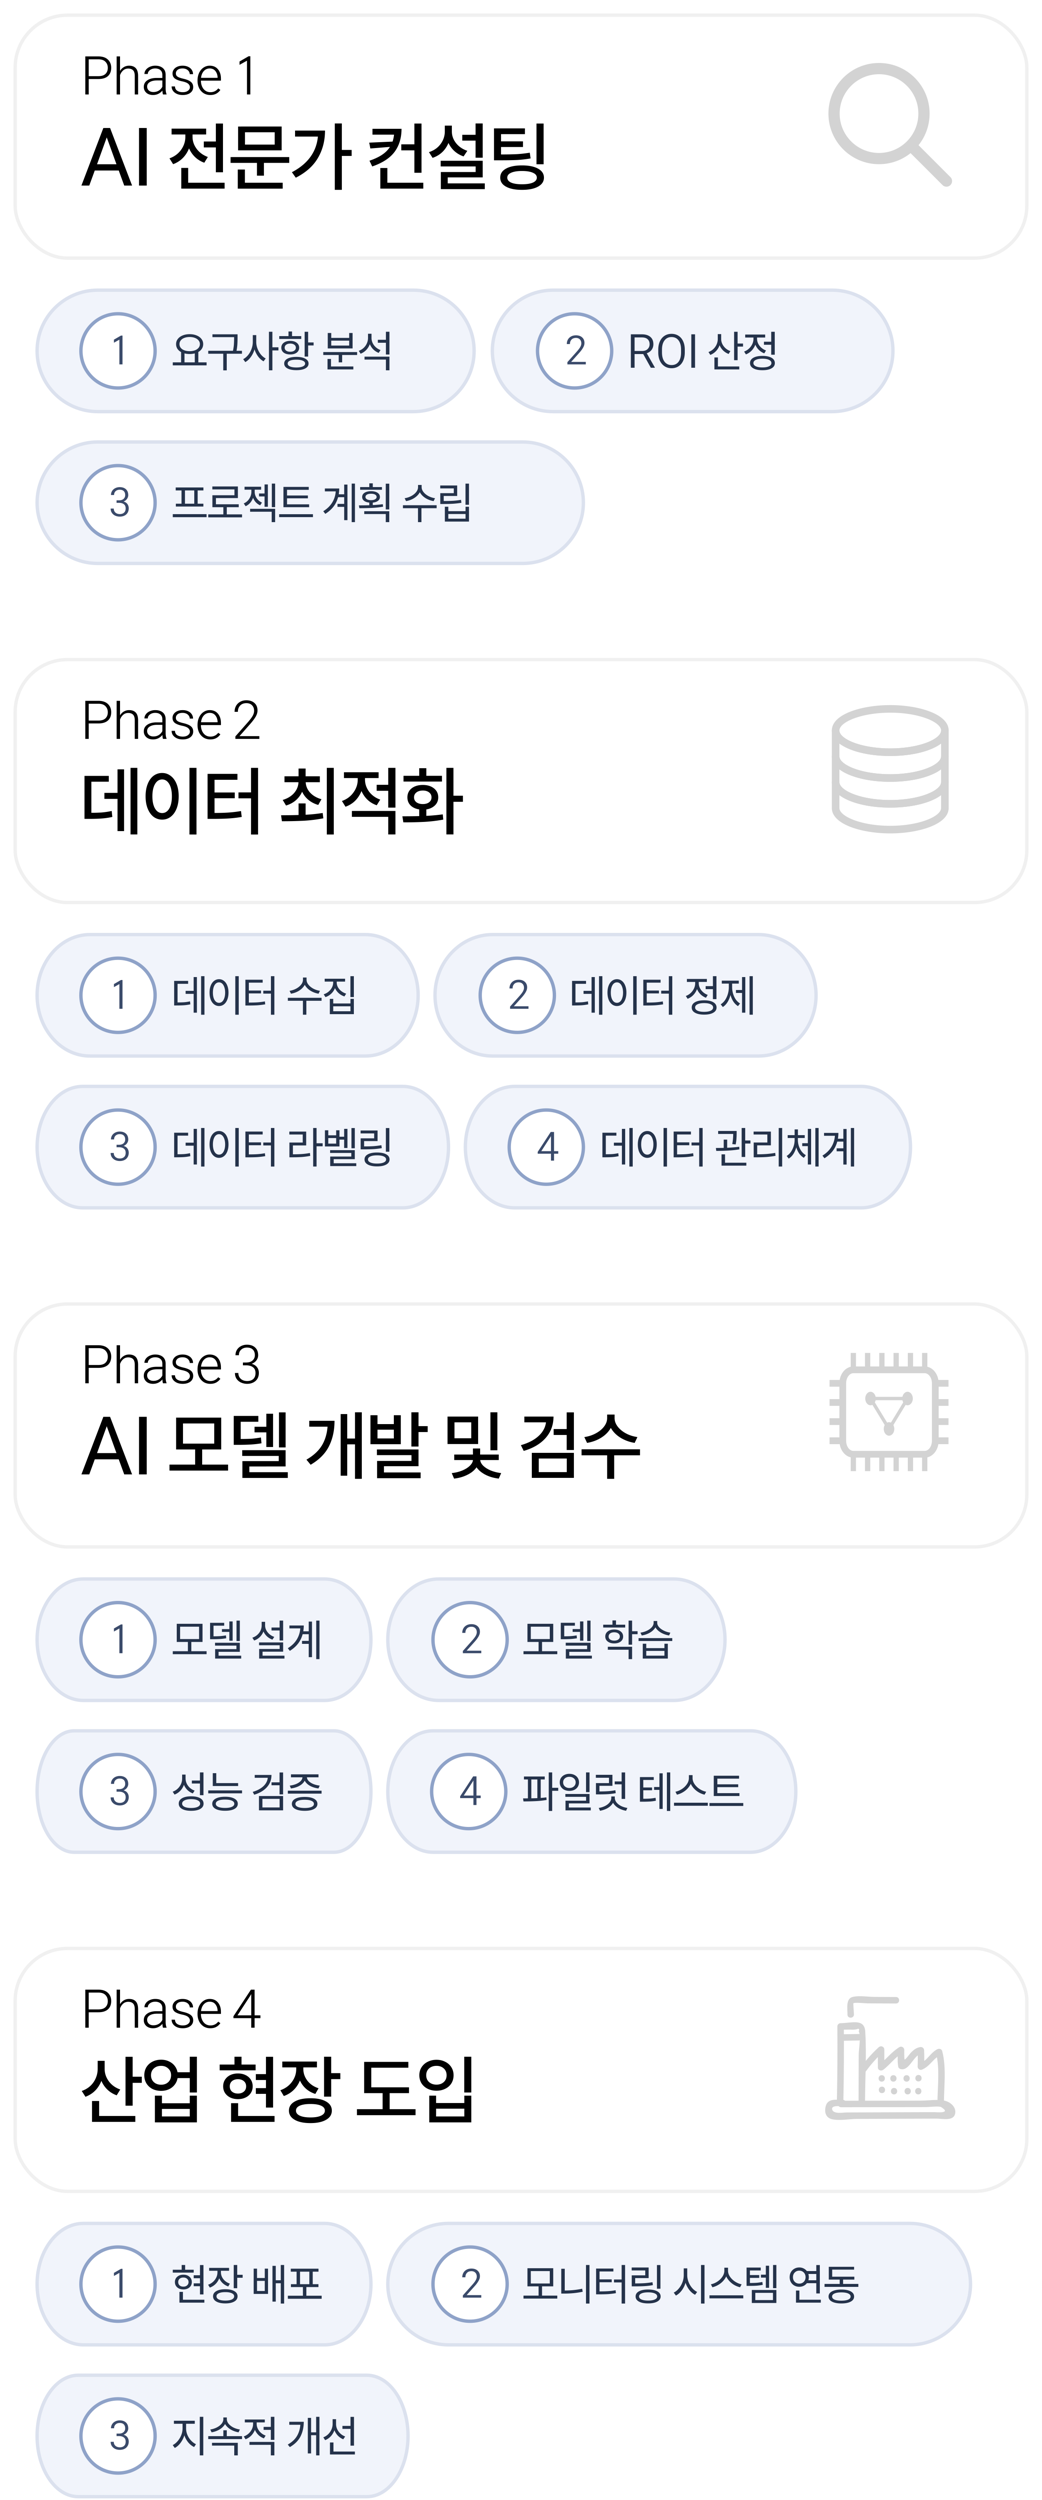 <svg xmlns="http://www.w3.org/2000/svg" width="309" height="741" fill="none"><g filter="url(#a)"><rect width="301" height="73" x="2" fill="#fff" rx="16"/><rect width="300" height="72" x="2.5" y=".5" stroke="#F0F0F0" rx="15.5"/></g><g filter="url(#b)"><rect width="301" height="73" x="2" y="191" fill="#fff" rx="16"/><rect width="300" height="72" x="2.5" y="191.5" stroke="#F0F0F0" rx="15.5"/></g><g filter="url(#c)"><rect width="301" height="73" x="2" y="382" fill="#fff" rx="16"/><rect width="300" height="72" x="2.5" y="382.5" stroke="#F0F0F0" rx="15.5"/></g><g filter="url(#d)"><rect width="301" height="73" x="2" y="573" fill="#fff" rx="16"/><rect width="300" height="72" x="2.5" y="573.5" stroke="#F0F0F0" rx="15.5"/></g><path fill="#D3D3D3" d="m281.845 52.489-9.458-9.46a14.94 14.94 0 0 0 3.28-9.362c0-8.284-6.716-15-15-15-8.285 0-15 6.716-15 15 0 8.284 6.715 15 15 15 3.541 0 6.796-1.227 9.362-3.28l9.459 9.458a1.66 1.66 0 0 0 1.179.489 1.665 1.665 0 0 0 1.178-2.845Zm-21.178-7.155c-6.444 0-11.667-5.224-11.667-11.667S254.223 22 260.667 22c6.443 0 11.666 5.224 11.666 11.667s-5.223 11.667-11.666 11.667Z"/><path fill="#000" d="M30.648 37.936h1.992L39.168 55H36.84l-1.632-4.464h-7.104L26.472 55h-2.328l6.504-17.064Zm1.008 2.784-2.88 7.968h5.76l-2.88-7.968Zm9.57-2.784h2.28V55h-2.28V37.936Zm23.937 5.76h-4.728v-1.752h4.728v1.752Zm.96 7.368h-2.112V36.616h2.112v14.448Zm.48 4.848h-12.84V54.16h12.84v1.752Zm-10.8-.792h-2.04v-5.352h2.04v5.352Zm.864-14.544c0 1.856-.472 3.512-1.416 4.968s-2.248 2.496-3.912 3.12l-1.08-1.728c1.44-.512 2.584-1.352 3.432-2.52.848-1.184 1.272-2.464 1.272-3.84v-1.464h1.704v1.464Zm.432.024c0 1.248.408 2.424 1.224 3.528.816 1.088 1.92 1.888 3.312 2.4l-1.056 1.704c-1.616-.592-2.888-1.584-3.816-2.976-.928-1.392-1.392-2.944-1.392-4.656v-1.488h1.728V40.6Zm4.032-.744H50.883v-1.728h10.248v1.728Zm24.645 8.424h-17.4v-1.728h17.4v1.728Zm-7.512 3.792H76.2v-4.416h2.064v4.416Zm5.256-7.512H70.608v-7.056H83.52v7.056Zm-10.872-1.704h8.808v-3.648h-8.808v3.648Zm11.184 13.056h-13.32V54.16h13.32v1.752Zm-11.208-1.176h-2.112v-4.488h2.112v4.488Zm28.748 1.536h-2.088v-19.68h2.088v19.68Zm2.904-10.056h-3.456V44.44h3.456v1.776Zm-7.896-7.512c0 3.008-.696 5.704-2.088 8.088-1.376 2.384-3.568 4.344-6.576 5.88l-1.152-1.632c5.184-2.72 7.776-6.72 7.776-12v-.336h2.04Zm-.984 1.776H87.5v-1.776h7.896v1.776Zm27.802 4.08h-4.2v-1.776h4.2v1.776Zm-4.128-6.384c0 2.704-.688 4.984-2.064 6.84-1.376 1.84-3.584 3.28-6.624 4.32l-.816-1.704c2.624-.88 4.496-2.032 5.616-3.456 1.136-1.424 1.704-3.152 1.704-5.184v-.816h2.184Zm-.888 1.728h-7.728v-1.728h7.728v1.728Zm-8.352 4.104-.336-1.728 7.488-.336v1.488l-7.152.576Zm15.168 7.2h-2.112V36.616h2.112v14.592Zm.528 4.704h-12.744V54.16h12.744v1.752Zm-10.656-.72h-2.088v-5.4h2.088v5.4Zm27.069-13.512h-4.848v-1.728h4.848v1.728Zm1.2 5.064h-2.112V36.592h2.112v10.152Zm0 5.832h-10.368v2.808h-2.04v-4.392h10.32v-1.656h-10.368v-1.68h12.456v4.92Zm.624 3.48h-13.032v-1.704h13.032v1.704Zm-10.128-17.112c0 1.84-.472 3.464-1.416 4.872s-2.256 2.4-3.936 2.976l-1.08-1.704c1.456-.464 2.6-1.256 3.432-2.376.848-1.136 1.272-2.392 1.272-3.768V37.24h1.728v1.704Zm.36 0c0 1.248.408 2.4 1.224 3.456.832 1.056 1.952 1.824 3.36 2.304l-1.104 1.656c-1.616-.56-2.888-1.504-3.816-2.832-.928-1.344-1.392-2.872-1.392-4.584V37.24h1.728v1.704Zm14.084 6.84c2.192 0 3.928-.032 5.208-.096 1.28-.08 2.552-.224 3.816-.432l.24 1.704a35.695 35.695 0 0 1-3.936.456c-1.312.064-3.088.096-5.328.096h-1.584v-1.728h1.584Zm7.584-6.024h-7.08v6.816h-2.088v-8.52h9.168v1.704Zm-.576 3.816h-7.176v-1.68h7.176v1.68Zm6.12 5.112h-2.112V36.616h2.112v12.072Zm-6.408.336c2.016 0 3.6.32 4.752.96 1.168.64 1.752 1.528 1.752 2.664 0 1.136-.584 2.024-1.752 2.664-1.152.64-2.736.96-4.752.96-2.032 0-3.616-.32-4.752-.96-1.136-.624-1.704-1.512-1.704-2.664 0-1.152.568-2.04 1.704-2.664 1.136-.64 2.72-.96 4.752-.96Zm0 1.656c-1.392 0-2.472.176-3.24.528-.752.336-1.128.816-1.128 1.44s.376 1.112 1.128 1.464c.768.336 1.848.504 3.24.504 1.392 0 2.472-.168 3.24-.504.768-.352 1.152-.84 1.152-1.464s-.384-1.104-1.152-1.44c-.768-.352-1.848-.528-3.24-.528ZM40.728 247.32h-2.016v-19.728h2.016v19.728Zm-5.04-10.536H30.96v-1.776h4.728v1.776Zm1.104 9.552h-1.944v-18.312h1.944v18.312Zm-10.488-5.424c1.568 0 2.84-.032 3.816-.096.992-.08 1.992-.232 3-.456l.192 1.776a22.572 22.572 0 0 1-3.096.456c-1.024.08-2.328.12-3.912.12h-1.248v-1.8h1.248Zm5.952-9.216h-5.16v9.936h-2.04v-11.664h7.2v1.728Zm26.013 15.648H56.18v-19.752h2.088v19.752Zm-10.176-18.24c.944 0 1.784.288 2.52.864.752.56 1.336 1.36 1.752 2.4.416 1.04.624 2.256.624 3.648 0 1.392-.208 2.608-.624 3.648-.416 1.04-1 1.848-1.752 2.424-.736.56-1.576.84-2.52.84-.96 0-1.816-.28-2.568-.84-.736-.576-1.312-1.384-1.728-2.424-.416-1.04-.624-2.256-.624-3.648 0-1.392.208-2.608.624-3.648.416-1.056.992-1.864 1.728-2.424a4.188 4.188 0 0 1 2.568-.84Zm0 1.92c-.88 0-1.584.448-2.112 1.344-.528.896-.792 2.112-.792 3.648s.264 2.752.792 3.648c.528.88 1.232 1.32 2.112 1.32.864 0 1.56-.44 2.088-1.32.528-.896.792-2.112.792-3.648s-.264-2.752-.792-3.648c-.528-.896-1.224-1.344-2.088-1.344Zm28.436 16.32h-2.088v-19.752h2.088v19.752Zm-1.776-10.728h-4.032v-1.752h4.032v1.752Zm-11.76 4.344c1.856 0 3.408-.04 4.656-.12a34.92 34.92 0 0 0 3.816-.456l.216 1.752a37.53 37.53 0 0 1-3.96.456c-1.312.08-2.888.12-4.728.12h-1.44v-1.752h1.44Zm7.416-9.84h-6.792v10.392h-2.064v-12.144h8.856v1.752Zm-.792 5.472h-6.48v-1.704h6.48v1.704Zm21.01 5.736h-2.088v-4.2h2.088v4.2Zm-.432-10.704c0 1.696-.48 3.184-1.44 4.464-.96 1.28-2.272 2.168-3.936 2.664l-.984-1.656c1.456-.432 2.6-1.136 3.432-2.112.832-.992 1.248-2.112 1.248-3.36v-.456h1.68v.456Zm.456 0c0 1.2.416 2.28 1.248 3.24.848.944 1.992 1.616 3.432 2.016l-.96 1.704c-1.68-.496-3.008-1.368-3.984-2.616-.96-1.264-1.44-2.712-1.44-4.344v-.456h1.704v.456Zm4.2.216H84.363v-1.752h10.488v1.752Zm-4.224-.984h-2.088v-3.072h2.088v3.072Zm8.352 16.488h-2.064v-19.752h2.064v19.752Zm-15.624-5.712c2.512 0 4.744-.04 6.696-.12a48.458 48.458 0 0 0 5.64-.552l.192 1.584a43.668 43.668 0 0 1-5.832.72 134.16 134.16 0 0 1-6.456.144l-.24-1.776Zm24.453-10.536c0 1.84-.48 3.488-1.44 4.944-.944 1.456-2.248 2.48-3.912 3.072l-1.056-1.704c1.44-.512 2.576-1.352 3.408-2.52.848-1.168 1.272-2.432 1.272-3.792v-1.512h1.728v1.512Zm.432-.024c0 1.264.4 2.448 1.2 3.552.816 1.088 1.92 1.88 3.312 2.376l-1.032 1.68c-1.616-.56-2.888-1.536-3.816-2.928-.928-1.392-1.392-2.952-1.392-4.68v-1.488h1.728v1.488Zm7.512 3.312h-4.056v-1.776h4.056v1.776Zm-3.48-3.768H102v-1.728h10.272v1.728Zm4.992 16.704h-2.136v-5.208h-10.776v-1.752h12.912v6.96Zm0-7.944h-2.136v-11.784h2.136v11.784Zm9.164 3.12h-2.112v-3.192h2.112v3.192Zm8.04 4.824h-2.088v-19.728h2.088v19.728Zm2.808-9.672h-3.48v-1.8h3.48v1.8Zm-17.952 4.296c2.352 0 4.496-.032 6.432-.096 1.952-.08 3.8-.24 5.544-.48l.144 1.56c-1.824.336-3.696.56-5.616.672-1.904.096-3.976.144-6.216.144l-.288-1.8Zm11.736-10.296h-11.4v-1.704h11.4v1.704Zm-5.664 1.008c1.344 0 2.44.336 3.288 1.008.848.672 1.272 1.56 1.272 2.664 0 1.088-.424 1.968-1.272 2.64-.848.672-1.944 1.008-3.288 1.008-1.376 0-2.488-.328-3.336-.984-.832-.672-1.248-1.56-1.248-2.664s.416-1.992 1.248-2.664c.848-.672 1.96-1.008 3.336-1.008Zm0 1.656c-.784 0-1.416.184-1.896.552-.48.368-.72.856-.72 1.464s.24 1.096.72 1.464c.48.352 1.112.528 1.896.528.768 0 1.384-.176 1.848-.528.48-.368.72-.856.72-1.464s-.24-1.096-.72-1.464c-.464-.368-1.08-.552-1.848-.552Zm1.032-3.192h-2.112v-3.432h2.112v3.432Zm-95.78 188.816h1.992L39.168 437H36.84l-1.632-4.464h-7.104L26.472 437h-2.328l6.504-17.064Zm1.008 2.784-2.88 7.968h5.76l-2.88-7.968Zm9.57-2.784h2.28V437h-2.28v-17.064Zm26.409 15.936H50.259v-1.776h17.376v1.776Zm-7.68-1.32h-2.088v-5.304h2.088v5.304Zm5.64-4.944H52.227v-9.432h13.368v9.432Zm-11.328-1.728h9.264v-5.976h-9.264v5.976Zm30.429 1.128h-1.968v-10.392h1.968v10.392Zm-4.752-4.464H75.48v-1.656h4.464v1.656Zm1.032 4.344h-1.992v-9.864h1.992v9.864Zm-10.416-2.376c1.6 0 2.88-.024 3.84-.072.96-.064 1.952-.192 2.976-.384l.168 1.728a30.576 30.576 0 0 1-3.12.36 63.2 63.2 0 0 1-3.864.096h-1.248v-1.728h1.248Zm6.048-5.112h-5.232v6.24h-2.064v-7.968h7.296v1.728Zm8.088 13.248H73.944v2.736H71.88v-4.32h10.776v-1.536H71.832v-1.704h12.864v4.824Zm.648 3.408H71.88v-1.704h13.464v1.704Zm21.945.264h-2.016v-19.728h2.016v19.728Zm-1.368-10.224h-3.528v-1.728h3.528v1.728Zm-6.72-6.984c0 2.832-.544 5.336-1.632 7.512-1.072 2.176-2.888 4.016-5.448 5.52l-1.248-1.512c2.256-1.296 3.872-2.856 4.848-4.68.976-1.84 1.464-3.984 1.464-6.432v-.408h2.016Zm-1.368 1.752h-6.12v-1.752h6.12v1.752Zm5.136 14.52h-1.944V419.12h1.944v18.264Zm8.973-15.288h4.848v-2.64h2.064v8.592h-9v-8.592h2.088v2.64Zm4.848 4.248v-2.592h-4.848v2.592h4.848Zm7.32 2.4h-2.112v-10.152h2.112v10.152Zm2.712-4.296h-3.624v-1.752h3.624v1.752Zm-2.712 10.128h-10.248v2.736h-2.04v-4.296h10.2v-1.728h-10.248v-1.68h12.336v4.968Zm.624 3.552h-12.912v-1.704h12.912v1.704ZM141.784 428h-9.072v-8.136h9.072V428Zm-7.008-1.704h4.968v-4.728h-4.968v4.728Zm12.72 3.552h-2.064v-11.256h2.064v11.256Zm-5.472 2.784c0 .928-.32 1.792-.96 2.592-.624.784-1.496 1.44-2.616 1.968-1.12.544-2.384.896-3.792 1.056l-.696-1.632c1.168-.128 2.232-.392 3.192-.792.96-.416 1.712-.904 2.256-1.464.56-.576.84-1.152.84-1.728v-.36h1.776v.36Zm.384 0c0 .56.264 1.128.792 1.704.544.56 1.288 1.048 2.232 1.464.96.4 2.024.672 3.192.816l-.72 1.632c-1.392-.16-2.648-.512-3.768-1.056-1.104-.544-1.976-1.216-2.616-2.016-.624-.8-.936-1.648-.936-2.544v-.36h1.824v.36Zm5.496.12h-13.2v-1.632h13.2v1.632Zm-5.52-.888h-2.136v-2.544h2.136v2.544Zm21.754-12c0 2.464-.776 4.576-2.328 6.336-1.536 1.744-3.704 3.024-6.504 3.84l-.84-1.704c2.368-.672 4.208-1.664 5.52-2.976 1.312-1.328 1.968-2.848 1.968-4.56v-.936h2.184Zm-.768 1.704h-7.872v-1.704h7.872v1.704Zm6.816 8.208h-2.137v-11.16h2.137v11.16Zm-1.776-4.464h-4.224v-1.752h4.224v1.752Zm1.776 12.72h-12.48v-7.416h12.48v7.416Zm-10.416-1.704h8.304v-4.032h-8.304v4.032Zm22.1-16.008a6.014 6.014 0 0 1-1.032 3.384c-.688 1.024-1.624 1.88-2.808 2.568-1.184.688-2.496 1.152-3.936 1.392l-.816-1.728c1.248-.176 2.384-.544 3.408-1.104 1.04-.56 1.856-1.232 2.448-2.016.608-.8.912-1.632.912-2.496v-1.056h1.824v1.056Zm.384 0c0 .848.296 1.672.888 2.472.608.8 1.424 1.48 2.448 2.04 1.04.56 2.184.928 3.432 1.104l-.816 1.728c-1.456-.24-2.776-.704-3.96-1.392-1.184-.688-2.12-1.544-2.808-2.568a6.014 6.014 0 0 1-1.032-3.384v-1.056h1.848v1.056Zm-.12 18h-2.088v-7.416h2.088v7.416Zm7.656-6.984h-17.328v-1.776h17.328v1.776ZM30.696 613.12c0 1.968-.472 3.696-1.416 5.184-.928 1.472-2.24 2.528-3.936 3.168l-1.104-1.728c1.488-.512 2.648-1.368 3.48-2.568a7.023 7.023 0 0 0 1.248-4.056v-2.304h1.728v2.304Zm.336.072c0 1.328.416 2.56 1.248 3.696.832 1.12 1.96 1.928 3.384 2.424l-1.056 1.728c-1.632-.592-2.92-1.6-3.864-3.024-.928-1.424-1.392-3.032-1.392-4.824v-2.376h1.68v2.376Zm8.304 10.92h-2.112v-14.496h2.112v14.496Zm2.712-6.768h-3.336v-1.824h3.336v1.824Zm-1.92 11.568h-12.84v-1.752h12.84v1.752Zm-10.728-.864h-2.112v-5.328H29.4v5.328Zm27.765-12.12h-5.016V614.2h5.016v1.728Zm-9.384-5.448c.928 0 1.768.2 2.52.6a4.374 4.374 0 0 1 1.776 1.632c.432.704.648 1.496.648 2.376 0 .896-.216 1.696-.648 2.4a4.544 4.544 0 0 1-1.776 1.656c-.752.384-1.592.576-2.52.576-.96 0-1.824-.192-2.592-.576a4.544 4.544 0 0 1-1.776-1.656c-.416-.704-.624-1.504-.624-2.4 0-.88.208-1.672.624-2.376a4.374 4.374 0 0 1 1.776-1.632c.768-.4 1.632-.6 2.592-.6Zm0 1.824c-.88 0-1.6.256-2.16.768s-.84 1.184-.84 2.016c0 .832.28 1.512.84 2.04.56.512 1.28.768 2.16.768.864 0 1.568-.256 2.112-.768.56-.528.84-1.208.84-2.04 0-.816-.28-1.48-.84-1.992-.544-.528-1.248-.792-2.112-.792Zm10.608 7.896h-2.112v-10.608h2.112V620.2Zm-10.368 3.192h8.256v-2.256h2.112v7.92H45.933v-7.92h2.088v2.256Zm8.256 3.912v-2.232H48.02v2.232h8.256Zm24.705-2.64H78.87v-15.048h2.112v15.048Zm-1.296-8.16H75.87v-1.752h3.816v1.752Zm0 4.104H75.87v-1.704h3.816v1.704Zm-3.888-6.984H65.142v-1.704h10.656v1.704Zm-5.232.936c.848 0 1.6.16 2.256.48.672.32 1.192.776 1.56 1.368.368.576.552 1.232.552 1.968s-.184 1.392-.552 1.968c-.368.576-.888 1.024-1.56 1.344-.656.32-1.408.48-2.256.48-.848 0-1.608-.16-2.28-.48a3.873 3.873 0 0 1-1.56-1.344c-.368-.576-.552-1.232-.552-1.968s.184-1.392.552-1.968a3.81 3.81 0 0 1 1.56-1.368c.672-.32 1.432-.48 2.28-.48Zm0 1.704c-.736 0-1.328.192-1.776.576-.432.384-.648.896-.648 1.536 0 .656.216 1.176.648 1.56.448.384 1.04.576 1.776.576.72 0 1.304-.192 1.752-.576.448-.384.672-.904.672-1.56 0-.64-.224-1.152-.672-1.536-.448-.384-1.032-.576-1.752-.576Zm1.056-3.288h-2.088v-3.384h2.088v3.384Zm9.792 15.936H68.526v-1.752h12.888v1.752Zm-10.8-.936h-2.088v-4.608h2.088v4.608Zm18.957-14.712c0 1.84-.48 3.48-1.44 4.92s-2.28 2.464-3.96 3.072l-1.032-1.728c1.456-.512 2.6-1.336 3.432-2.472.848-1.152 1.272-2.416 1.272-3.792v-1.512h1.728v1.512Zm.384-.024c0 1.248.4 2.4 1.2 3.456.8 1.04 1.904 1.792 3.312 2.256l-.96 1.68c-1.664-.544-2.96-1.48-3.888-2.808-.928-1.344-1.392-2.872-1.392-4.584v-1.488h1.728v1.488Zm4.032-.48H83.715v-1.728h10.272v1.728Zm4.224 8.664h-2.112v-11.832h2.112v11.832Zm2.712-5.184h-3.288v-1.776h3.288v1.776Zm-8.856 5.664c1.984 0 3.536.328 4.656.984 1.12.64 1.68 1.536 1.68 2.688 0 1.168-.568 2.072-1.704 2.712-1.12.656-2.664.984-4.632.984-1.984 0-3.544-.328-4.68-.984-1.136-.656-1.704-1.56-1.704-2.712 0-1.152.568-2.048 1.704-2.688 1.136-.656 2.696-.984 4.68-.984Zm0 1.704c-1.36 0-2.416.168-3.168.504-.752.336-1.128.824-1.128 1.464s.376 1.136 1.128 1.488c.752.352 1.808.528 3.168.528s2.408-.176 3.144-.528c.752-.352 1.128-.848 1.128-1.488s-.376-1.128-1.128-1.464c-.736-.336-1.784-.504-3.144-.504Zm29.218-3.216h-13.296v-1.728h13.296v1.728Zm1.944 6.528h-17.376v-1.776h17.376v1.776Zm-7.68-1.128h-2.088v-6.336h2.088v6.336Zm5.544-12.936h-10.992v6.6h-2.112v-8.328h13.104v1.728Zm18.668 7.344h-2.088v-10.608h2.088V620.2Zm-10.44 3.12h8.376v-2.184h2.064v7.92h-12.456v-7.92h2.016v2.184Zm8.376 3.984V625h-8.376v2.304h8.376Zm-8.256-16.8c.96 0 1.824.2 2.592.6.784.384 1.392.928 1.824 1.632.432.688.648 1.472.648 2.352 0 .896-.216 1.696-.648 2.4-.432.688-1.04 1.224-1.824 1.608-.768.384-1.632.576-2.592.576-.96 0-1.832-.192-2.616-.576a4.565 4.565 0 0 1-1.824-1.608c-.432-.704-.648-1.504-.648-2.4 0-.88.216-1.664.648-2.352a4.504 4.504 0 0 1 1.824-1.632c.784-.4 1.656-.6 2.616-.6Zm0 1.8c-.896 0-1.632.256-2.208.768-.56.512-.84 1.184-.84 2.016 0 .832.28 1.504.84 2.016.576.512 1.312.768 2.208.768.88 0 1.6-.256 2.16-.768s.84-1.184.84-2.016c0-.832-.28-1.504-.84-2.016-.56-.512-1.28-.768-2.16-.768ZM26.304 28h-1.008V16.72h3.872c1.216 0 2.155.31 2.816.928.661.619.992 1.435.992 2.448 0 1.056-.325 1.877-.976 2.464-.65.576-1.595.864-2.832.864h-2.864V28Zm0-5.424h2.864c.95 0 1.653-.224 2.112-.672.459-.448.688-1.045.688-1.792 0-.725-.235-1.328-.704-1.808-.459-.48-1.157-.72-2.096-.72h-2.864v4.992Zm8.283-5.856h1.008v4.32c.278-.48.646-.859 1.104-1.136a2.97 2.97 0 0 1 1.584-.432c.864 0 1.526.245 1.984.736.459.49.688 1.27.688 2.336V28h-.992v-5.472c0-.79-.165-1.355-.496-1.696-.33-.341-.81-.512-1.44-.512-.608 0-1.12.192-1.536.576a3.27 3.27 0 0 0-.896 1.392V28h-1.008V16.72Zm13.557 5.472c0-.597-.186-1.061-.56-1.392-.362-.341-.885-.512-1.568-.512-.416 0-.789.075-1.12.224-.33.15-.592.352-.784.608a1.292 1.292 0 0 0-.288.816h-.992c0-.427.134-.827.4-1.2.278-.384.662-.688 1.152-.912a3.914 3.914 0 0 1 1.68-.352c.928 0 1.67.235 2.224.704.555.47.832 1.147.832 2.032v4.032c0 .299.022.603.064.912.054.31.123.56.208.752V28h-1.056c-.096-.245-.154-.635-.176-1.168a3.534 3.534 0 0 1-1.168.96c-.469.245-1.013.368-1.632.368-.533 0-1.008-.101-1.424-.304a2.365 2.365 0 0 1-.96-.864 2.268 2.268 0 0 1-.336-1.216c0-.832.342-1.483 1.024-1.952.683-.48 1.611-.72 2.784-.72h1.696v-.912Zm-2.656 5.088c.619 0 1.158-.144 1.616-.432a2.914 2.914 0 0 0 1.04-1.152V23.84h-1.536c-.938 0-1.669.165-2.192.496-.522.32-.784.763-.784 1.328 0 .459.166.843.496 1.152.342.31.795.464 1.36.464Zm10.826-1.424c0-.384-.16-.72-.48-1.008-.309-.299-.885-.539-1.728-.72-.992-.203-1.733-.48-2.224-.832-.48-.363-.72-.875-.72-1.536 0-.416.123-.8.368-1.152.246-.352.592-.63 1.04-.832.459-.203.982-.304 1.568-.304.64 0 1.19.112 1.648.336.47.213.827.512 1.072.896.256.373.384.8.384 1.28h-.976c0-.288-.085-.56-.256-.816a1.808 1.808 0 0 0-.736-.64c-.32-.16-.698-.24-1.136-.24-.65 0-1.146.144-1.488.432-.33.288-.496.624-.496 1.008 0 .267.059.49.176.672.118.181.331.347.64.496.32.15.779.293 1.376.432 1.035.235 1.782.544 2.24.928.47.373.704.89.704 1.552 0 .704-.282 1.275-.848 1.712-.565.427-1.317.64-2.256.64-.682 0-1.274-.117-1.776-.352-.49-.235-.869-.544-1.136-.928a2.282 2.282 0 0 1-.384-1.264h.992c.032.597.272 1.035.72 1.312.448.267.976.4 1.584.4.662 0 1.179-.144 1.552-.432.384-.288.576-.635.576-1.04Zm6.037 2.304c-.725 0-1.376-.176-1.952-.528a3.835 3.835 0 0 1-1.344-1.504c-.32-.65-.48-1.392-.48-2.224 0-.896.166-1.68.496-2.352.33-.672.768-1.184 1.312-1.536a3.214 3.214 0 0 1 1.792-.544c1.056 0 1.878.357 2.464 1.072.587.704.88 1.632.88 2.784v.576h-5.936c0 .65.118 1.237.352 1.76.235.523.566.933.992 1.232.427.288.918.432 1.472.432.96 0 1.734-.379 2.32-1.136l.624.464a3.42 3.42 0 0 1-1.184 1.088c-.49.277-1.093.416-1.808.416Zm-.176-7.872c-.682 0-1.258.256-1.728.768-.458.501-.736 1.173-.832 2.016h4.912v-.096c-.021-.747-.234-1.381-.64-1.904-.405-.523-.976-.784-1.712-.784Zm11.067-2.304-2.208 1.232v-.992l2.688-1.552h.512V28h-.992V17.984ZM26.304 219h-1.008v-11.28h3.872c1.216 0 2.155.309 2.816.928s.992 1.435.992 2.448c0 1.056-.325 1.877-.976 2.464-.65.576-1.595.864-2.832.864h-2.864V219Zm0-5.424h2.864c.95 0 1.653-.224 2.112-.672.459-.448.688-1.045.688-1.792 0-.725-.235-1.328-.704-1.808-.459-.48-1.157-.72-2.096-.72h-2.864v4.992Zm8.283-5.856h1.008v4.32a3.13 3.13 0 0 1 1.104-1.136 2.97 2.97 0 0 1 1.584-.432c.864 0 1.526.245 1.984.736.459.491.688 1.269.688 2.336V219h-.992v-5.472c0-.789-.165-1.355-.496-1.696-.33-.341-.81-.512-1.44-.512-.608 0-1.12.192-1.536.576a3.27 3.27 0 0 0-.896 1.392V219h-1.008v-11.28Zm13.557 5.472c0-.597-.186-1.061-.56-1.392-.362-.341-.885-.512-1.568-.512-.416 0-.789.075-1.12.224a1.97 1.97 0 0 0-.784.608 1.291 1.291 0 0 0-.288.816h-.992c0-.427.134-.827.4-1.2.278-.384.662-.688 1.152-.912a3.91 3.91 0 0 1 1.68-.352c.928 0 1.67.235 2.224.704.555.469.832 1.147.832 2.032v4.032c0 .299.022.603.064.912.054.309.123.56.208.752V219h-1.056c-.096-.245-.154-.635-.176-1.168a3.534 3.534 0 0 1-1.168.96c-.469.245-1.013.368-1.632.368-.533 0-1.008-.101-1.424-.304a2.361 2.361 0 0 1-.96-.864 2.268 2.268 0 0 1-.336-1.216c0-.832.342-1.483 1.024-1.952.683-.48 1.611-.72 2.784-.72h1.696v-.912Zm-2.656 5.088c.619 0 1.158-.144 1.616-.432a2.919 2.919 0 0 0 1.04-1.152v-1.856h-1.536c-.938 0-1.669.165-2.192.496-.522.32-.784.763-.784 1.328 0 .459.166.843.496 1.152.342.309.795.464 1.36.464Zm10.826-1.424c0-.384-.16-.72-.48-1.008-.309-.299-.885-.539-1.728-.72-.992-.203-1.733-.48-2.224-.832-.48-.363-.72-.875-.72-1.536 0-.416.123-.8.368-1.152.246-.352.592-.629 1.04-.832.459-.203.982-.304 1.568-.304.64 0 1.19.112 1.648.336.47.213.827.512 1.072.896.256.373.384.8.384 1.28h-.976c0-.288-.085-.56-.256-.816a1.806 1.806 0 0 0-.736-.64c-.32-.16-.698-.24-1.136-.24-.65 0-1.146.144-1.488.432-.33.288-.496.624-.496 1.008 0 .267.059.491.176.672.118.181.331.347.64.496.32.149.779.293 1.376.432 1.035.235 1.782.544 2.24.928.47.373.704.891.704 1.552 0 .704-.282 1.275-.848 1.712-.565.427-1.317.64-2.256.64-.682 0-1.274-.117-1.776-.352-.49-.235-.869-.544-1.136-.928a2.283 2.283 0 0 1-.384-1.264h.992c.032.597.272 1.035.72 1.312.448.267.976.4 1.584.4.662 0 1.179-.144 1.552-.432.384-.288.576-.635.576-1.04Zm6.037 2.304c-.725 0-1.376-.176-1.952-.528a3.837 3.837 0 0 1-1.344-1.504c-.32-.651-.48-1.392-.48-2.224 0-.896.166-1.68.496-2.352.33-.672.768-1.184 1.312-1.536a3.211 3.211 0 0 1 1.792-.544c1.056 0 1.878.357 2.464 1.072.587.704.88 1.632.88 2.784v.576h-5.936c0 .651.118 1.237.352 1.76.235.523.566.933.992 1.232.427.288.918.432 1.472.432.96 0 1.734-.379 2.32-1.136l.624.464a3.417 3.417 0 0 1-1.184 1.088c-.49.277-1.093.416-1.808.416Zm-.176-7.872c-.682 0-1.258.256-1.728.768-.458.501-.736 1.173-.832 2.016h4.912v-.096c-.021-.747-.234-1.381-.64-1.904-.405-.523-.976-.784-1.712-.784Zm7.627 6.976 3.696-4.192c.682-.779 1.162-1.419 1.44-1.92.277-.512.416-1.003.416-1.472 0-.672-.203-1.216-.608-1.632-.395-.427-.96-.64-1.696-.64-.768 0-1.382.24-1.84.72-.448.48-.672 1.099-.672 1.856h-.976c0-.629.139-1.205.416-1.728a3.14 3.14 0 0 1 1.216-1.232c.522-.309 1.141-.464 1.856-.464 1.013 0 1.819.272 2.416.816.597.533.896 1.269.896 2.208 0 .619-.197 1.259-.592 1.92-.395.651-.939 1.365-1.632 2.144l-3.12 3.536h5.888V219h-7.104v-.736ZM26.304 410h-1.008v-11.28h3.872c1.216 0 2.155.309 2.816.928s.992 1.435.992 2.448c0 1.056-.325 1.877-.976 2.464-.65.576-1.595.864-2.832.864h-2.864V410Zm0-5.424h2.864c.95 0 1.653-.224 2.112-.672.459-.448.688-1.045.688-1.792 0-.725-.235-1.328-.704-1.808-.459-.48-1.157-.72-2.096-.72h-2.864v4.992Zm8.283-5.856h1.008v4.32a3.13 3.13 0 0 1 1.104-1.136 2.97 2.97 0 0 1 1.584-.432c.864 0 1.526.245 1.984.736.459.491.688 1.269.688 2.336V410h-.992v-5.472c0-.789-.165-1.355-.496-1.696-.33-.341-.81-.512-1.44-.512-.608 0-1.12.192-1.536.576a3.27 3.27 0 0 0-.896 1.392V410h-1.008v-11.28Zm13.557 5.472c0-.597-.186-1.061-.56-1.392-.362-.341-.885-.512-1.568-.512-.416 0-.789.075-1.12.224a1.97 1.97 0 0 0-.784.608 1.291 1.291 0 0 0-.288.816h-.992c0-.427.134-.827.4-1.2.278-.384.662-.688 1.152-.912a3.91 3.91 0 0 1 1.68-.352c.928 0 1.67.235 2.224.704.555.469.832 1.147.832 2.032v4.032c0 .299.022.603.064.912.054.309.123.56.208.752V410h-1.056c-.096-.245-.154-.635-.176-1.168a3.534 3.534 0 0 1-1.168.96c-.469.245-1.013.368-1.632.368-.533 0-1.008-.101-1.424-.304a2.361 2.361 0 0 1-.96-.864 2.268 2.268 0 0 1-.336-1.216c0-.832.342-1.483 1.024-1.952.683-.48 1.611-.72 2.784-.72h1.696v-.912Zm-2.656 5.088c.619 0 1.158-.144 1.616-.432a2.919 2.919 0 0 0 1.04-1.152v-1.856h-1.536c-.938 0-1.669.165-2.192.496-.522.32-.784.763-.784 1.328 0 .459.166.843.496 1.152.342.309.795.464 1.36.464Zm10.826-1.424c0-.384-.16-.72-.48-1.008-.309-.299-.885-.539-1.728-.72-.992-.203-1.733-.48-2.224-.832-.48-.363-.72-.875-.72-1.536 0-.416.123-.8.368-1.152.246-.352.592-.629 1.04-.832.459-.203.982-.304 1.568-.304.64 0 1.19.112 1.648.336.47.213.827.512 1.072.896.256.373.384.8.384 1.28h-.976c0-.288-.085-.56-.256-.816a1.806 1.806 0 0 0-.736-.64c-.32-.16-.698-.24-1.136-.24-.65 0-1.146.144-1.488.432-.33.288-.496.624-.496 1.008 0 .267.059.491.176.672.118.181.331.347.64.496.32.149.779.293 1.376.432 1.035.235 1.782.544 2.24.928.47.373.704.891.704 1.552 0 .704-.282 1.275-.848 1.712-.565.427-1.317.64-2.256.64-.682 0-1.274-.117-1.776-.352-.49-.235-.869-.544-1.136-.928a2.283 2.283 0 0 1-.384-1.264h.992c.032.597.272 1.035.72 1.312.448.267.976.4 1.584.4.662 0 1.179-.144 1.552-.432.384-.288.576-.635.576-1.04Zm6.037 2.304c-.725 0-1.376-.176-1.952-.528a3.837 3.837 0 0 1-1.344-1.504c-.32-.651-.48-1.392-.48-2.224 0-.896.166-1.68.496-2.352.33-.672.768-1.184 1.312-1.536a3.211 3.211 0 0 1 1.792-.544c1.056 0 1.878.357 2.464 1.072.587.704.88 1.632.88 2.784v.576h-5.936c0 .651.118 1.237.352 1.76.235.523.566.933.992 1.232.427.288.918.432 1.472.432.96 0 1.734-.379 2.32-1.136l.624.464a3.417 3.417 0 0 1-1.184 1.088c-.49.277-1.093.416-1.808.416Zm-.176-7.872c-.682 0-1.258.256-1.728.768-.458.501-.736 1.173-.832 2.016h4.912v-.096c-.021-.747-.234-1.381-.64-1.904-.405-.523-.976-.784-1.712-.784Zm10.81 1.552c.822 0 1.457-.203 1.905-.608.459-.416.688-.939.688-1.568 0-.693-.198-1.243-.592-1.648-.395-.405-.976-.608-1.744-.608-.704 0-1.28.208-1.728.624-.448.405-.672.955-.672 1.648h-1.008c0-.597.144-1.131.432-1.6.298-.48.71-.853 1.232-1.12a3.777 3.777 0 0 1 1.744-.4c1.013 0 1.819.277 2.416.832.597.544.896 1.312.896 2.304 0 .523-.166 1.019-.496 1.488-.33.459-.806.805-1.424 1.04.715.203 1.248.544 1.6 1.024.352.469.528 1.029.528 1.68 0 .672-.15 1.253-.448 1.744-.299.48-.715.848-1.248 1.104-.523.256-1.115.384-1.776.384-.63 0-1.222-.123-1.776-.368a3.204 3.204 0 0 1-1.344-1.088c-.33-.491-.496-1.077-.496-1.76h1.008c0 .704.24 1.28.72 1.728.48.437 1.11.656 1.888.656.778 0 1.386-.203 1.824-.608.437-.416.656-1.003.656-1.76 0-.768-.25-1.339-.752-1.712-.49-.384-1.168-.576-2.032-.576h-.944v-.832h.944ZM26.304 601h-1.008v-11.28h3.872c1.216 0 2.155.309 2.816.928s.992 1.435.992 2.448c0 1.056-.325 1.877-.976 2.464-.65.576-1.595.864-2.832.864h-2.864V601Zm0-5.424h2.864c.95 0 1.653-.224 2.112-.672.459-.448.688-1.045.688-1.792 0-.725-.235-1.328-.704-1.808-.459-.48-1.157-.72-2.096-.72h-2.864v4.992Zm8.283-5.856h1.008v4.32a3.13 3.13 0 0 1 1.104-1.136 2.97 2.97 0 0 1 1.584-.432c.864 0 1.526.245 1.984.736.459.491.688 1.269.688 2.336V601h-.992v-5.472c0-.789-.165-1.355-.496-1.696-.33-.341-.81-.512-1.44-.512-.608 0-1.12.192-1.536.576a3.27 3.27 0 0 0-.896 1.392V601h-1.008v-11.28Zm13.557 5.472c0-.597-.186-1.061-.56-1.392-.362-.341-.885-.512-1.568-.512-.416 0-.789.075-1.12.224a1.97 1.97 0 0 0-.784.608 1.291 1.291 0 0 0-.288.816h-.992c0-.427.134-.827.4-1.2.278-.384.662-.688 1.152-.912a3.91 3.91 0 0 1 1.68-.352c.928 0 1.67.235 2.224.704.555.469.832 1.147.832 2.032v4.032c0 .299.022.603.064.912.054.309.123.56.208.752V601h-1.056c-.096-.245-.154-.635-.176-1.168a3.534 3.534 0 0 1-1.168.96c-.469.245-1.013.368-1.632.368-.533 0-1.008-.101-1.424-.304a2.361 2.361 0 0 1-.96-.864 2.268 2.268 0 0 1-.336-1.216c0-.832.342-1.483 1.024-1.952.683-.48 1.611-.72 2.784-.72h1.696v-.912Zm-2.656 5.088c.619 0 1.158-.144 1.616-.432a2.919 2.919 0 0 0 1.04-1.152v-1.856h-1.536c-.938 0-1.669.165-2.192.496-.522.32-.784.763-.784 1.328 0 .459.166.843.496 1.152.342.309.795.464 1.36.464Zm10.826-1.424c0-.384-.16-.72-.48-1.008-.309-.299-.885-.539-1.728-.72-.992-.203-1.733-.48-2.224-.832-.48-.363-.72-.875-.72-1.536 0-.416.123-.8.368-1.152.246-.352.592-.629 1.04-.832.459-.203.982-.304 1.568-.304.64 0 1.19.112 1.648.336.47.213.827.512 1.072.896.256.373.384.8.384 1.28h-.976c0-.288-.085-.56-.256-.816a1.806 1.806 0 0 0-.736-.64c-.32-.16-.698-.24-1.136-.24-.65 0-1.146.144-1.488.432-.33.288-.496.624-.496 1.008 0 .267.059.491.176.672.118.181.331.347.64.496.32.149.779.293 1.376.432 1.035.235 1.782.544 2.24.928.47.373.704.891.704 1.552 0 .704-.282 1.275-.848 1.712-.565.427-1.317.64-2.256.64-.682 0-1.274-.117-1.776-.352-.49-.235-.869-.544-1.136-.928a2.283 2.283 0 0 1-.384-1.264h.992c.032.597.272 1.035.72 1.312.448.267.976.4 1.584.4.662 0 1.179-.144 1.552-.432.384-.288.576-.635.576-1.04Zm6.037 2.304c-.725 0-1.376-.176-1.952-.528a3.837 3.837 0 0 1-1.344-1.504c-.32-.651-.48-1.392-.48-2.224 0-.896.166-1.68.496-2.352.33-.672.768-1.184 1.312-1.536a3.211 3.211 0 0 1 1.792-.544c1.056 0 1.878.357 2.464 1.072.587.704.88 1.632.88 2.784v.576h-5.936c0 .651.118 1.237.352 1.76.235.523.566.933.992 1.232.427.288.918.432 1.472.432.96 0 1.734-.379 2.32-1.136l.624.464a3.417 3.417 0 0 1-1.184 1.088c-.49.277-1.093.416-1.808.416Zm-.176-7.872c-.682 0-1.258.256-1.728.768-.458.501-.736 1.173-.832 2.016h4.912v-.096c-.021-.747-.234-1.381-.64-1.904-.405-.523-.976-.784-1.712-.784Zm12.33 4.88h-5.28v-.56l5.185-7.888h1.088v7.616h1.728v.832h-1.728V601h-.992v-2.832Zm0-7.136-.383.64-3.696 5.664h4.08v-6.304Z"/><path fill="#F1F4FB" stroke="#DBE1EE" d="M122.6 86H29c-9.941 0-18 8.059-18 18s8.059 18 18 18h93.6c9.941 0 18-8.059 18-18s-8.059-18-18-18Zm-14.294 191H26.694C18.027 277 11 285.059 11 295s7.027 18 15.694 18h81.612c8.667 0 15.694-8.059 15.694-18s-7.027-18-15.694-18ZM96.25 468h-71.5C17.156 468 11 476.059 11 486s6.156 18 13.75 18h71.5c7.594 0 13.75-8.059 13.75-18s-6.156-18-13.75-18Zm0 191h-71.5C17.156 659 11 667.059 11 677s6.156 18 13.75 18h71.5c7.594 0 13.75-8.059 13.75-18s-6.156-18-13.75-18Z"/><path fill="#fff" stroke="#8EA2C8" d="M35 115c6.075 0 11-4.925 11-11s-4.925-11-11-11-11 4.925-11 11 4.925 11 11 11Zm0 191c6.075 0 11-4.925 11-11s-4.925-11-11-11-11 4.925-11 11 4.925 11 11 11Zm0 191c6.075 0 11-4.925 11-11s-4.925-11-11-11-11 4.925-11 11 4.925 11 11 11Zm0 191c6.075 0 11-4.925 11-11s-4.925-11-11-11-11 4.925-11 11 4.925 11 11 11Z"/><path fill="#3A4A6A" d="m35.404 100.668-1.62.912v-.912l2.076-1.2h.468V108h-.924v-7.332Zm0 191-1.62.912v-.912l2.076-1.2h.468V299h-.924v-7.332Zm0 191-1.62.912v-.912l2.076-1.2h.468V490h-.924v-7.332Zm0 191-1.62.912v-.912l2.076-1.2h.468V681h-.924v-7.332Z"/><path fill="#24324A" d="M54.71 107.614h-1.008v-3.402h1.008v3.402Zm4.102 0h-1.05v-3.402h1.05v3.402Zm2.45.672H51.238v-.882h10.024v.882Zm-5.026-9.24c.775 0 1.465.126 2.072.378.607.243 1.083.588 1.428 1.036.345.439.518.947.518 1.526 0 .588-.173 1.106-.518 1.554-.336.439-.812.779-1.428 1.022-.607.243-1.297.364-2.072.364-.775 0-1.47-.121-2.086-.364-.607-.243-1.083-.583-1.428-1.022a2.52 2.52 0 0 1-.504-1.554c0-.579.173-1.087.518-1.526.345-.448.821-.793 1.428-1.036.607-.252 1.297-.378 2.072-.378Zm0 .84c-.588 0-1.11.089-1.568.266-.457.168-.812.415-1.064.742a1.706 1.706 0 0 0-.378 1.092c0 .635.275 1.143.826 1.526.56.383 1.288.574 2.184.574.588 0 1.11-.084 1.568-.252.457-.177.817-.425 1.078-.742a1.69 1.69 0 0 0 .392-1.106c0-.411-.13-.775-.392-1.092-.261-.317-.62-.565-1.078-.742-.457-.177-.98-.266-1.568-.266Zm13.692.042h-6.93v-.84h6.93v.84Zm1.82 4.914h-9.996v-.868h9.996v.868Zm-4.508 4.928h-1.036v-5.208h1.036v5.208Zm3.206-9.688c0 .812-.024 1.54-.07 2.184a16.4 16.4 0 0 1-.35 2.254l-1.036-.14a13.64 13.64 0 0 0 .364-2.17c.046-.635.07-1.344.07-2.128v-.994h1.022v.994Zm5.361 1.274a7.49 7.49 0 0 1-.406 2.436 7.202 7.202 0 0 1-1.092 2.114c-.457.616-.98 1.087-1.568 1.414l-.63-.868c.532-.271 1.018-.672 1.456-1.204a6.18 6.18 0 0 0 1.022-1.834 5.975 5.975 0 0 0 .378-2.058v-2.03h.84v2.03Zm.182 0c0 .653.122 1.307.364 1.96a6.58 6.58 0 0 0 1.008 1.764c.43.513.906.901 1.428 1.162l-.63.854c-.578-.317-1.096-.77-1.554-1.358a7.157 7.157 0 0 1-1.078-2.03 7.47 7.47 0 0 1-.378-2.352v-2.03h.84v2.03Zm4.788 8.4h-1.022V98.332h1.022v11.424Zm1.792-5.894h-2.03v-.924h2.03v.924Zm8.806 1.82h-1.036v-7.35h1.036v7.35Zm1.624-3.29h-1.904v-.896h1.904v.896Zm-5.096 3.388c1.12 0 1.997.177 2.632.532.644.345.966.826.966 1.442s-.322 1.097-.966 1.442c-.635.345-1.512.518-2.632.518-1.13 0-2.016-.173-2.66-.518-.644-.345-.966-.826-.966-1.442s.322-1.097.966-1.442c.644-.355 1.53-.532 2.66-.532Zm0 .826c-.821 0-1.46.098-1.918.294-.448.196-.672.481-.672.854 0 .364.224.649.672.854.457.205 1.097.308 1.918.308.803 0 1.433-.103 1.89-.308.457-.205.686-.49.686-.854s-.229-.644-.686-.84c-.448-.205-1.078-.308-1.89-.308Zm1.428-6.146h-6.524v-.84h6.524v.84Zm-3.262.574c.803 0 1.442.187 1.918.56.485.364.728.849.728 1.456 0 .616-.243 1.106-.728 1.47-.476.355-1.115.532-1.918.532-.803 0-1.447-.177-1.932-.532-.476-.364-.714-.854-.714-1.47 0-.607.238-1.092.714-1.456.485-.373 1.13-.56 1.932-.56Zm0 .798c-.495 0-.896.112-1.204.336a1.051 1.051 0 0 0-.448.882c0 .373.15.667.448.882.299.215.7.322 1.204.322s.905-.107 1.204-.322c.308-.224.462-.518.462-.882s-.154-.658-.462-.882c-.308-.224-.71-.336-1.204-.336Zm.532-1.75h-1.05v-1.834h1.05v1.834Zm19.3 5.138H95.863v-.868H105.9v.868Zm-4.438 2.184h-1.022V104.8h1.022v2.604Zm3.318 2.086h-7.658v-.868h7.658v.868Zm-6.622-.546h-1.036v-2.548h1.036v2.548Zm.07-8.792h5.32v-1.456h1.008v4.578h-7.364v-4.578h1.036v1.456Zm5.32 2.268v-1.456h-5.32v1.456h5.32Zm11.115-.826h-2.618v-.882h2.618v.882Zm-4.676-1.484c0 1.092-.275 2.063-.826 2.912a4.671 4.671 0 0 1-2.226 1.82l-.546-.854c.84-.308 1.508-.812 2.002-1.512a4.04 4.04 0 0 0 .742-2.366v-1.19h.854v1.19Zm.182.056c0 .775.243 1.493.728 2.156a4.245 4.245 0 0 0 1.946 1.428l-.546.84a4.524 4.524 0 0 1-2.156-1.708c-.541-.803-.812-1.708-.812-2.716V98.92h.84v1.246Zm5.32 9.59h-1.05v-3.178h-6.342v-.868h7.392v4.046Zm0-4.676h-1.05v-6.748h1.05v6.748ZM60.632 300.756h-.994v-11.424h.994v11.424Zm-2.8-6.188h-2.786v-.882h2.786v.882Zm.56 5.586h-.966v-10.556h.966v10.556Zm-6.034-3.038c.933 0 1.685-.019 2.254-.056.57-.047 1.148-.135 1.736-.266l.098.882c-.597.131-1.195.219-1.792.266-.597.047-1.363.07-2.296.07h-.714v-.896h.714Zm3.43-5.516h-3.136v5.866h-1.008v-6.734h4.144v.868Zm15.008 9.156h-1.022v-11.424h1.022v11.424Zm-5.838-10.528c.541 0 1.022.163 1.442.49.429.327.76.789.994 1.386.242.597.364 1.297.364 2.1 0 .793-.122 1.493-.364 2.1-.234.597-.565 1.059-.994 1.386-.42.327-.901.49-1.442.49a2.34 2.34 0 0 1-1.456-.49c-.43-.327-.766-.789-1.008-1.386-.234-.607-.35-1.307-.35-2.1 0-.793.116-1.489.35-2.086.242-.607.578-1.073 1.008-1.4a2.34 2.34 0 0 1 1.456-.49Zm0 .938c-.551 0-.994.275-1.33.826-.327.551-.49 1.288-.49 2.212 0 .915.163 1.647.49 2.198.336.551.779.826 1.33.826.354 0 .667-.121.938-.364.27-.252.48-.607.63-1.064.158-.457.238-.989.238-1.596 0-.607-.08-1.139-.238-1.596-.15-.457-.36-.812-.63-1.064a1.336 1.336 0 0 0-.938-.378Zm16.407 9.59h-1.022v-11.424h1.022v11.424Zm-.854-6.258h-2.436v-.868h2.436v.868Zm-6.916 2.66c1.111 0 2.03-.023 2.758-.07.728-.047 1.461-.14 2.198-.28l.098.868c-.765.131-1.526.224-2.282.28-.746.047-1.67.07-2.772.07h-.826v-.868h.826Zm4.298-5.908h-4.102v6.188H72.77v-7.056h5.124v.868Zm-.49 3.192H73.54v-.854h3.864v.854Zm13.336-4.06c0 .7-.205 1.339-.616 1.918-.41.579-.957 1.064-1.638 1.456a6.703 6.703 0 0 1-2.198.77l-.42-.854a6.118 6.118 0 0 0 1.932-.63c.616-.327 1.11-.723 1.484-1.19.373-.467.56-.957.56-1.47v-.644h.896v.644Zm.168 0c0 .513.187 1.003.56 1.47.373.467.863.863 1.47 1.19a6.276 6.276 0 0 0 1.946.63l-.42.854a6.703 6.703 0 0 1-2.198-.77c-.681-.392-1.227-.877-1.638-1.456a3.28 3.28 0 0 1-.616-1.918v-.644h.896v.644Zm-.056 10.374h-1.022v-4.354h1.022v4.354Zm4.508-4.13h-9.996v-.882h9.996v.882Zm4.284-5.432c0 .999-.285 1.89-.854 2.674a4.59 4.59 0 0 1-2.268 1.666l-.532-.826c.84-.28 1.516-.742 2.03-1.386.522-.653.784-1.363.784-2.128v-.868h.84v.868Zm.21 0c0 .728.256 1.395.77 2.002.522.607 1.199 1.045 2.03 1.316l-.518.826c-.934-.308-1.69-.835-2.268-1.582a4.107 4.107 0 0 1-.868-2.562v-.868h.854v.868Zm2.478-.252h-6.048v-.854h6.048v.854Zm2.604 4.578h-1.022v-6.188h1.022v6.188Zm-6.118 1.904h5.11v-1.358h1.008v4.522h-7.126v-4.522h1.008v1.358Zm5.11 2.31v-1.47h-5.11v1.47h5.11ZM61.262 490.286H51.238v-.882h10.024v.882Zm-4.522-.644h-1.022v-3.178h1.022v3.178Zm3.318-2.982h-7.644v-5.376h7.644v5.376Zm-6.65-.854h5.628v-3.668h-5.628v3.668Zm17.71.588h-.98v-6.048h.98v6.048Zm-2.618-2.716h-2.688v-.826H68.5v.826Zm.49 2.618h-.98v-5.712h.98v5.712Zm-5.992-1.302c.886 0 1.619-.019 2.198-.056.588-.037 1.19-.112 1.806-.224l.084.854c-.626.112-1.237.187-1.834.224-.598.037-1.349.056-2.254.056h-.7v-.854h.7Zm3.486-3.15H63.32v3.696h-1.022v-4.55h4.186v.854Zm4.634 7.742h-6.3v1.666h-1.022v-2.464h6.314v-1.036h-6.342v-.854h7.35v2.688Zm.406 2.002h-7.728v-.854h7.728v.854Zm11.837-8.33H80.52v-.868h2.842v.868Zm.602 2.968h-1.05v-5.894h1.05v5.894Zm0 3.318H77.86v1.708h-1.008v-2.506h6.076v-1.106h-6.104v-.84h7.14v2.744Zm.392 2.044h-7.504v-.854h7.504v.854Zm-5.908-9.828c0 1.045-.28 1.969-.84 2.772a4.456 4.456 0 0 1-2.24 1.708l-.532-.84c.831-.28 1.498-.751 2.002-1.414a3.588 3.588 0 0 0 .756-2.226v-1.064h.854v1.064Zm.168 0c0 .737.252 1.419.756 2.044s1.158 1.078 1.96 1.358l-.546.812c-.914-.327-1.647-.868-2.198-1.624a4.327 4.327 0 0 1-.826-2.59v-1.064h.854v1.064Zm13.482 2.604h-2.45v-.854h2.45v.854Zm-.028 2.87h-2.506v-.882h2.506v.882Zm2.674 4.522h-.966v-11.424h.966v11.424Zm-2.226-.588h-.966v-10.542h.966v10.542Zm-2.436-9.38c0 1.568-.331 2.991-.994 4.27-.663 1.269-1.708 2.352-3.136 3.248l-.602-.784c1.26-.784 2.193-1.727 2.8-2.828.616-1.101.924-2.338.924-3.71v-.196h1.008Zm-.602.854h-3.654v-.854h3.654v.854ZM60.338 680.054h-1.036v-8.708h1.036v8.708Zm-.616-4.802H57.44v-.882h2.282v.882Zm0 2.366H57.44v-.854h2.282v.854Zm-2.282-4.032h-6.202v-.854h6.202v.854Zm-3.052.616c.737 0 1.335.201 1.792.602.467.401.7.929.7 1.582 0 .644-.233 1.171-.7 1.582-.457.401-1.055.602-1.792.602-.747 0-1.353-.201-1.82-.602-.467-.411-.7-.938-.7-1.582 0-.653.233-1.181.7-1.582.467-.401 1.073-.602 1.82-.602Zm0 .84c-.467 0-.84.121-1.12.364-.28.243-.42.569-.42.98 0 .411.14.742.42.994.28.243.653.364 1.12.364.448 0 .812-.126 1.092-.378a1.24 1.24 0 0 0 .434-.98c0-.401-.145-.723-.434-.966-.28-.252-.644-.378-1.092-.378Zm.518-1.778H53.87v-1.932h1.036v1.932Zm5.698 9.226h-7.392v-.868h7.392v.868Zm-6.356-.462h-1.036v-2.73h1.036v2.73Zm11.074-8.526c0 1.045-.28 1.974-.84 2.786a4.584 4.584 0 0 1-2.254 1.736l-.518-.854a4.138 4.138 0 0 0 2.002-1.442c.513-.681.77-1.423.77-2.226v-.938h.84v.938Zm.196-.014c0 .737.238 1.414.714 2.03.485.616 1.129 1.059 1.932 1.33l-.476.84c-.924-.317-1.662-.854-2.212-1.61a4.377 4.377 0 0 1-.812-2.59v-.924h.854v.924Zm2.408-.448h-5.908v-.854h5.908v.854Zm2.422 5.166h-1.036v-6.874h1.036v6.874Zm1.61-3.094h-1.89v-.882h1.89v.882Zm-5.138 3.402c1.129 0 2.016.187 2.66.56.644.364.966.877.966 1.54s-.322 1.176-.966 1.54c-.644.373-1.531.56-2.66.56-1.139 0-2.03-.187-2.674-.56-.644-.364-.966-.877-.966-1.54s.322-1.176.966-1.54c.644-.373 1.535-.56 2.674-.56Zm0 .854c-.822 0-1.466.112-1.932.336-.458.215-.686.518-.686.91 0 .401.228.714.686.938.466.215 1.11.322 1.932.322.821 0 1.46-.107 1.918-.322.466-.224.7-.537.7-.938 0-.392-.234-.695-.7-.91-.458-.224-1.097-.336-1.918-.336Zm9.401-4.186h2.296v-2.772h.966v7.49h-4.256v-7.49h.994v2.772Zm2.296 3.85v-2.996h-2.296v2.996h2.296Zm5.74 3.724h-.994v-11.424h.994v11.424Zm-.644-6.02H81.5v-.882h2.114v.882Zm-1.834 5.446h-.98v-10.598h.98v10.598Zm13.608-.84H85.363v-.91h10.024v.91Zm-4.536-.504h-1.022v-3.332h1.022v3.332Zm3.598-7.532h-8.218v-.882h8.218v.882Zm-.014 4.564h-8.162v-.854h8.162v.854Zm-5.46-.714h-1.022v-4.032h1.022v4.032Zm3.766 0h-1.008v-4.032h1.008v4.032Z"/><path fill="#F1F4FB" stroke="#DBE1EE" d="M246.8 86H164c-9.941 0-18 8.059-18 18s8.059 18 18 18h82.8c9.941 0 18-8.059 18-18s-8.059-18-18-18Zm-21.921 191h-78.758c-9.456 0-17.121 8.059-17.121 18s7.665 18 17.121 18h78.758c9.456 0 17.121-8.059 17.121-18s-7.665-18-17.121-18Zm-25.031 191h-69.696c-8.368 0-15.152 8.059-15.152 18s6.784 18 15.152 18h69.696c8.368 0 15.152-8.059 15.152-18s-6.784-18-15.152-18ZM269.8 659H133c-9.941 0-18 8.059-18 18s8.059 18 18 18h136.8c9.941 0 18-8.059 18-18s-8.059-18-18-18Z"/><path fill="#fff" stroke="#8EA2C8" d="M170.4 115c6.075 0 11-4.925 11-11s-4.925-11-11-11-11 4.925-11 11 4.925 11 11 11Zm-17 191c6.075 0 11-4.925 11-11s-4.925-11-11-11-11 4.925-11 11 4.925 11 11 11Zm-14 191c6.075 0 11-4.925 11-11s-4.925-11-11-11-11 4.925-11 11 4.925 11 11 11Zm0 191c6.075 0 11-4.925 11-11s-4.925-11-11-11-11 4.925-11 11 4.925 11 11 11Z"/><path fill="#3A4A6A" d="m168.26 107.34 2.784-3.132c.504-.568.852-1.032 1.044-1.392.2-.36.3-.712.3-1.056 0-.472-.14-.856-.42-1.152-.28-.304-.672-.456-1.176-.456-.56 0-1 .168-1.32.504-.312.336-.468.776-.468 1.32h-.924c0-.48.104-.916.312-1.308.216-.392.528-.704.936-.936.416-.232.904-.348 1.464-.348.784 0 1.4.208 1.848.624.456.408.684.96.684 1.656 0 .464-.148.944-.444 1.44-.288.496-.684 1.02-1.188 1.572l-2.316 2.58h4.344V108h-5.46v-.66Zm-17 191 2.784-3.132c.504-.568.852-1.032 1.044-1.392.2-.36.3-.712.3-1.056 0-.472-.14-.856-.42-1.152-.28-.304-.672-.456-1.176-.456-.56 0-1 .168-1.32.504-.312.336-.468.776-.468 1.32h-.924c0-.48.104-.916.312-1.308.216-.392.528-.704.936-.936.416-.232.904-.348 1.464-.348.784 0 1.4.208 1.848.624.456.408.684.96.684 1.656 0 .464-.148.944-.444 1.44-.288.496-.684 1.02-1.188 1.572l-2.316 2.58h4.344V299h-5.46v-.66Zm-14 191 2.784-3.132c.504-.568.852-1.032 1.044-1.392.2-.36.3-.712.3-1.056 0-.472-.14-.856-.42-1.152-.28-.304-.672-.456-1.176-.456-.56 0-1 .168-1.32.504-.312.336-.468.776-.468 1.32h-.924c0-.48.104-.916.312-1.308.216-.392.528-.704.936-.936.416-.232.904-.348 1.464-.348.784 0 1.4.208 1.848.624.456.408.684.96.684 1.656 0 .464-.148.944-.444 1.44-.288.496-.684 1.02-1.188 1.572l-2.316 2.58h4.344V490h-5.46v-.66Zm0 191 2.784-3.132c.504-.568.852-1.032 1.044-1.392.2-.36.3-.712.3-1.056 0-.472-.14-.856-.42-1.152-.28-.304-.672-.456-1.176-.456-.56 0-1 .168-1.32.504-.312.336-.468.776-.468 1.32h-.924c0-.48.104-.916.312-1.308.216-.392.528-.704.936-.936.416-.232.904-.348 1.464-.348.784 0 1.4.208 1.848.624.456.408.684.96.684 1.656 0 .464-.148.944-.444 1.44-.288.496-.684 1.02-1.188 1.572l-2.316 2.58h4.344V681h-5.46v-.66Z"/><path fill="#24324A" d="M190.34 99.088c1.083 0 1.923.257 2.52.77.597.504.896 1.227.896 2.17 0 .635-.177 1.19-.532 1.666-.355.467-.831.803-1.428 1.008l2.394 4.214V109H193l-2.254-4.06h-2.562V109h-1.106v-9.912h3.262Zm-2.156 4.942h2.24c.7 0 1.241-.191 1.624-.574.392-.383.588-.859.588-1.428 0-.635-.196-1.129-.588-1.484-.383-.355-.952-.532-1.708-.532h-2.156v4.018Zm14.888.42c0 .952-.163 1.783-.49 2.492-.317.7-.774 1.241-1.372 1.624-.588.383-1.274.574-2.058.574-.774 0-1.46-.191-2.058-.574-.597-.383-1.064-.929-1.4-1.638-.326-.709-.49-1.535-.49-2.478v-.812c0-.952.164-1.778.49-2.478.336-.709.798-1.255 1.386-1.638.598-.383 1.284-.574 2.058-.574.784 0 1.475.191 2.072.574.598.383 1.055.929 1.372 1.638.327.7.49 1.526.49 2.478v.812Zm-1.106-.826c0-1.176-.252-2.091-.756-2.744-.494-.653-1.185-.98-2.072-.98-.877 0-1.568.331-2.072.994-.504.653-.756 1.563-.756 2.73v.826c0 1.176.252 2.095.756 2.758.514.663 1.209.994 2.086.994.896 0 1.587-.327 2.072-.98.495-.653.742-1.577.742-2.772v-.826Zm3.039-4.536h1.106V109h-1.106v-9.912Zm8.701 1.33c0 1.111-.275 2.091-.826 2.94a4.642 4.642 0 0 1-2.24 1.834l-.546-.854a4.094 4.094 0 0 0 2.002-1.526 4.033 4.033 0 0 0 .756-2.394v-1.386h.854v1.386Zm.154.056c0 .775.252 1.493.756 2.156a4.182 4.182 0 0 0 1.974 1.428l-.518.854a4.634 4.634 0 0 1-2.212-1.722 4.735 4.735 0 0 1-.826-2.716v-1.442h.826v1.442Zm4.872 6.286h-1.036v-8.428h1.036v8.428Zm1.61-4.032h-1.932v-.91h1.932v.91Zm-1.12 6.762h-7.364v-.868h7.364v.868Zm-6.328-.434h-1.036v-3.108h1.036v3.108Zm16.128-6.874h-2.478v-.896h2.478v.896Zm.728 2.954h-1.05v-6.804h1.05v6.804Zm-3.654.35c1.157 0 2.058.187 2.702.56.653.373.98.896.98 1.568s-.327 1.19-.98 1.554c-.644.373-1.545.56-2.702.56-1.148 0-2.049-.187-2.702-.56-.653-.364-.98-.882-.98-1.554s.327-1.195.98-1.568 1.554-.56 2.702-.56Zm0 .826c-.831 0-1.484.117-1.96.35-.476.224-.714.541-.714.952 0 .401.238.719.714.952.476.224 1.129.336 1.96.336s1.479-.112 1.946-.336c.476-.233.714-.551.714-.952 0-.411-.238-.728-.714-.952-.467-.233-1.115-.35-1.946-.35Zm-1.806-5.908a4.93 4.93 0 0 1-.854 2.828 4.677 4.677 0 0 1-2.24 1.806l-.532-.84a4.21 4.21 0 0 0 2.002-1.512c.513-.7.77-1.461.77-2.282v-.91h.854v.91Zm.21-.014c0 .747.243 1.442.728 2.086a4.19 4.19 0 0 0 1.932 1.4l-.518.854a4.595 4.595 0 0 1-2.184-1.708 4.57 4.57 0 0 1-.812-2.632v-.896h.854v.896Zm2.408-.35h-5.922v-.882h5.922v.882Zm-48.276 200.716h-.994v-11.424h.994v11.424Zm-2.8-6.188h-2.786v-.882h2.786v.882Zm.56 5.586h-.966v-10.556h.966v10.556Zm-6.034-3.038c.933 0 1.685-.019 2.254-.056a12.84 12.84 0 0 0 1.736-.266l.098.882c-.597.131-1.195.219-1.792.266-.597.047-1.363.07-2.296.07h-.714v-.896h.714Zm3.43-5.516h-3.136v5.866h-1.008v-6.734h4.144v.868Zm15.008 9.156h-1.022v-11.424h1.022v11.424Zm-5.838-10.528c.541 0 1.022.163 1.442.49.429.327.76.789.994 1.386.242.597.364 1.297.364 2.1 0 .793-.122 1.493-.364 2.1-.234.597-.565 1.059-.994 1.386-.42.327-.901.49-1.442.49a2.339 2.339 0 0 1-1.456-.49c-.43-.327-.766-.789-1.008-1.386-.234-.607-.35-1.307-.35-2.1 0-.793.116-1.489.35-2.086.242-.607.578-1.073 1.008-1.4.429-.327.914-.49 1.456-.49Zm0 .938c-.551 0-.994.275-1.33.826-.327.551-.49 1.288-.49 2.212 0 .915.163 1.647.49 2.198.336.551.779.826 1.33.826.354 0 .667-.121.938-.364.27-.252.48-.607.63-1.064.158-.457.238-.989.238-1.596 0-.607-.08-1.139-.238-1.596-.15-.457-.36-.812-.63-1.064a1.337 1.337 0 0 0-.938-.378Zm16.407 9.59h-1.022v-11.424h1.022v11.424Zm-.854-6.258h-2.436v-.868h2.436v.868Zm-6.916 2.66c1.111 0 2.03-.023 2.758-.07.728-.047 1.461-.14 2.198-.28l.098.868c-.765.131-1.526.224-2.282.28-.746.047-1.67.07-2.772.07h-.826v-.868h.826Zm4.298-5.908h-4.102v6.188h-1.022v-7.056h5.124v.868Zm-.49 3.192h-3.864v-.854h3.864v.854Zm16.332-1.26h-2.478v-.896h2.478v.896Zm.728 2.954h-1.05v-6.804h1.05v6.804Zm-3.654.35c1.157 0 2.058.187 2.702.56.653.373.98.896.98 1.568s-.327 1.19-.98 1.554c-.644.373-1.545.56-2.702.56-1.148 0-2.049-.187-2.702-.56-.653-.364-.98-.882-.98-1.554s.327-1.195.98-1.568 1.554-.56 2.702-.56Zm0 .826c-.831 0-1.484.117-1.96.35-.476.224-.714.541-.714.952 0 .401.238.719.714.952.476.224 1.129.336 1.96.336s1.479-.112 1.946-.336c.476-.233.714-.551.714-.952 0-.411-.238-.728-.714-.952-.467-.233-1.115-.35-1.946-.35Zm-1.806-5.908a4.93 4.93 0 0 1-.854 2.828 4.677 4.677 0 0 1-2.24 1.806l-.532-.84a4.21 4.21 0 0 0 2.002-1.512c.513-.7.77-1.461.77-2.282v-.91h.854v.91Zm.21-.014c0 .747.243 1.442.728 2.086a4.19 4.19 0 0 0 1.932 1.4l-.518.854a4.595 4.595 0 0 1-2.184-1.708 4.57 4.57 0 0 1-.812-2.632v-.896h.854v.896Zm2.408-.35h-5.922v-.882h5.922v.882Zm13.622 9.716h-.966v-11.424h.966v11.424Zm-2.884-6.454h-2.114v-.868h2.114v.868Zm.658 5.852h-.966v-10.556h.966v10.556Zm-4.102-7.602c0 1.269-.229 2.445-.686 3.528-.458 1.083-1.083 1.881-1.876 2.394l-.63-.798c.756-.476 1.344-1.181 1.764-2.114a7.12 7.12 0 0 0 .644-3.01v-1.428h.784v1.428Zm.196 0a6.74 6.74 0 0 0 .616 2.87c.41.887.989 1.554 1.736 2.002l-.616.784c-.803-.495-1.424-1.251-1.862-2.268-.439-1.027-.658-2.156-.658-3.388v-1.428h.784v1.428Zm1.974-1.022h-5.04v-.868h5.04v.868Zm-53.823 198.756h-10.024v-.882h10.024v.882Zm-4.522-.644h-1.022v-3.178h1.022v3.178Zm3.318-2.982h-7.644v-5.376h7.644v5.376Zm-6.65-.854h5.628v-3.668h-5.628v3.668Zm17.71.588h-.98v-6.048h.98v6.048Zm-2.618-2.716h-2.688v-.826h2.688v.826Zm.49 2.618h-.98v-5.712h.98v5.712Zm-5.992-1.302c.886 0 1.619-.019 2.198-.056.588-.037 1.19-.112 1.806-.224l.084.854c-.626.112-1.237.187-1.834.224-.598.037-1.349.056-2.254.056h-.7v-.854h.7Zm3.486-3.15h-3.164v3.696h-1.022v-4.55h4.186v.854Zm4.634 7.742h-6.3v1.666h-1.022v-2.464h6.314v-1.036h-6.342v-.854h7.35v2.688Zm.406 2.002h-7.728v-.854h7.728v.854Zm9.877-9.198h-6.524v-.84h6.524v.84Zm-3.262.588c.794 0 1.433.191 1.918.574.486.373.728.873.728 1.498s-.242 1.125-.728 1.498c-.476.364-1.115.546-1.918.546-.793 0-1.432-.187-1.918-.56a1.78 1.78 0 0 1-.728-1.484c0-.625.243-1.125.728-1.498.486-.383 1.125-.574 1.918-.574Zm0 .826c-.504 0-.905.112-1.204.336a1.08 1.08 0 0 0-.448.91c0 .373.15.672.448.896.308.215.71.322 1.204.322.504 0 .906-.107 1.204-.322.308-.224.462-.523.462-.896 0-.383-.154-.686-.462-.91-.298-.224-.7-.336-1.204-.336Zm5.306 3.668h-1.036v-7.14h1.036v7.14Zm1.624-3.108h-1.904v-.882h1.904v.882Zm-1.624 7.392h-1.036v-2.786h-6.16v-.882h7.196v3.668Zm-4.774-9.744h-1.05v-1.736h1.05v1.736Zm8.974 6.482h5.39v-1.302h1.008v4.396h-7.434v-4.396h1.036v1.302Zm5.39 2.24v-1.414h-5.39v1.414h5.39Zm2.324-4.354h-9.996v-.854h9.996v.854Zm-4.634-5.404c0 .635-.205 1.218-.616 1.75-.411.523-.952.961-1.624 1.316a7.124 7.124 0 0 1-2.17.7l-.392-.84a6.584 6.584 0 0 0 1.904-.56c.607-.289 1.092-.639 1.456-1.05.364-.42.546-.859.546-1.316v-.518h.896v.518Zm.168 0c0 .448.182.882.546 1.302.373.411.859.761 1.456 1.05a6.33 6.33 0 0 0 1.89.574l-.364.84a7.041 7.041 0 0 1-2.184-.714c-.672-.355-1.213-.793-1.624-1.316-.401-.532-.602-1.111-.602-1.736v-.518h.882v.518Zm-29.631 200.31h-10.024v-.882h10.024v.882Zm-4.522-.644h-1.022v-3.178h1.022v3.178Zm3.318-2.982h-7.644v-5.376h7.644v5.376Zm-6.65-.854h5.628v-3.668h-5.628v3.668Zm17.402 5.95h-1.036v-11.424h1.036v11.424Zm-7.336-3.234h-1.036v-7.07h1.036v7.07Zm-.126-.63c1.913 0 3.677-.177 5.292-.532l.154.896c-1.69.364-3.505.546-5.446.546h-.91v-.91h.91Zm18.017 3.864h-1.022v-11.424h1.022v11.424Zm-.854-6.258h-2.436v-.868h2.436v.868Zm-6.916 2.66c1.111 0 2.03-.023 2.758-.07.728-.047 1.461-.14 2.198-.28l.098.868c-.765.131-1.526.224-2.282.28-.746.047-1.67.07-2.772.07h-.826v-.868h.826Zm4.298-5.908h-4.102v6.188h-1.022v-7.056h5.124v.868Zm-.49 3.192h-3.864v-.854h3.864v.854Zm14.448 1.918h-1.036v-7.014h1.036v7.014Zm-7.602-1.568c1.101 0 2.039-.023 2.814-.07a25.535 25.535 0 0 0 2.422-.294l.126.868c-.84.149-1.657.247-2.45.294-.784.047-1.755.07-2.912.07h-.91v-.868h.91Zm4.102-1.582h-3.99v2.072h-1.022v-2.884h4.004v-1.456h-4.018v-.868h5.026v3.136Zm-.154 3.388c1.167 0 2.077.182 2.73.546.653.355.98.859.98 1.512 0 .644-.331 1.148-.994 1.512-.653.364-1.559.546-2.716.546-1.167 0-2.077-.182-2.73-.546-.653-.355-.98-.859-.98-1.512s.327-1.157.98-1.512c.653-.364 1.563-.546 2.73-.546Zm0 .84c-.84 0-1.498.107-1.974.322-.476.215-.714.513-.714.896s.238.681.714.896c.476.215 1.134.322 1.974.322.84 0 1.498-.107 1.974-.322.476-.215.714-.513.714-.896s-.238-.681-.714-.896c-.476-.215-1.134-.322-1.974-.322Zm11.432-5.082c0 .859-.14 1.694-.42 2.506a7.05 7.05 0 0 1-1.134 2.128c-.486.616-1.032 1.083-1.638 1.4l-.644-.882c.55-.261 1.05-.663 1.498-1.204a6.298 6.298 0 0 0 1.078-1.848 5.902 5.902 0 0 0 .392-2.1v-2.03h.868v2.03Zm.168 0c0 .681.13 1.353.392 2.016a6.202 6.202 0 0 0 1.064 1.778c.448.513.942.901 1.484 1.162l-.616.84c-.598-.299-1.139-.742-1.624-1.33a6.99 6.99 0 0 1-1.148-2.058 7.24 7.24 0 0 1-.406-2.408v-2.03h.854v2.03Zm5.124 8.4h-1.036v-11.424h1.036v11.424Zm6.803-9.744c0 .784-.214 1.521-.644 2.212a5.78 5.78 0 0 1-1.666 1.736c-.681.467-1.4.789-2.156.966l-.448-.868a5.434 5.434 0 0 0 1.904-.798 5.181 5.181 0 0 0 1.498-1.456c.392-.579.588-1.176.588-1.792v-.882h.924v.882Zm.168 0c0 .616.196 1.213.588 1.792a5.364 5.364 0 0 0 1.512 1.456c.626.401 1.27.667 1.932.798l-.476.868a6.174 6.174 0 0 1-3.808-2.688 4.211 4.211 0 0 1-.63-2.226v-.882h.882v.882Zm4.522 8.204H210.39v-.896h10.024v.896Zm7.112-6.146h-1.876v-.868h1.876v.868Zm-5.432 1.596c.905 0 1.647-.019 2.226-.056a14.492 14.492 0 0 0 1.75-.252l.112.854c-.616.121-1.218.205-1.806.252-.588.037-1.349.056-2.282.056h-.7v-.854h.7Zm3.5-3.71h-3.206v4.214h-.994v-5.082h4.2v.868Zm-.448 2.198h-3.052v-.84h3.052v.84Zm5.082 3.038h-.98v-6.86h.98v6.86Zm-2.156-.098h-.966v-6.552h.966v6.552Zm2.156 4.494h-7.28v-3.85h7.28v3.85Zm-6.244-.854h5.236v-2.142h-5.236v2.142Zm18.446-7.742h-3.318v-.868h3.318v.868Zm0 2.73h-3.318v-.868h3.318v.868Zm.686 3.038h-1.05v-8.414h1.05v8.414Zm.294 2.73h-7.364v-.868h7.364v.868Zm-6.356-.49h-1.008v-3.094h1.008V682Zm-.028-9.94c.532 0 1.012.126 1.442.378.429.243.765.583 1.008 1.022.252.439.378.933.378 1.484a2.9 2.9 0 0 1-.378 1.47 2.624 2.624 0 0 1-1.008 1.008c-.43.243-.91.364-1.442.364a2.978 2.978 0 0 1-1.47-.364 2.716 2.716 0 0 1-1.022-1.008 2.983 2.983 0 0 1-.364-1.47c0-.56.121-1.055.364-1.484a2.682 2.682 0 0 1 1.022-1.022 2.894 2.894 0 0 1 1.47-.378Zm0 .952c-.542 0-.99.182-1.344.546-.355.355-.532.817-.532 1.386 0 .56.177 1.017.532 1.372.354.355.802.532 1.344.532.532 0 .975-.177 1.33-.532.354-.364.532-.821.532-1.372 0-.569-.178-1.031-.532-1.386-.355-.364-.798-.546-1.33-.546Zm17.513 4.802h-10.024v-.868h10.024v.868Zm-4.522-.504h-1.008v-2.184h1.008v2.184Zm3.332-1.652h-7.574v-.854h7.574v.854Zm-.07-2.954h-6.496v2.604h-1.008v-3.444h7.504v.84Zm-3.766 5.908c1.186 0 2.11.182 2.772.546.663.364.994.873.994 1.526 0 .644-.331 1.143-.994 1.498-.662.364-1.586.546-2.772.546-1.194 0-2.128-.182-2.8-.546-.672-.355-1.008-.854-1.008-1.498 0-.653.336-1.162 1.008-1.526.682-.364 1.615-.546 2.8-.546Zm0 .84c-.868 0-1.544.107-2.03.322-.485.215-.728.518-.728.91s.238.695.714.91c.486.205 1.167.308 2.044.308.868 0 1.54-.103 2.016-.308.476-.215.714-.518.714-.91s-.242-.695-.728-.91c-.476-.215-1.143-.322-2.002-.322Z"/><path fill="#F1F4FB" stroke="#DBE1EE" d="M155 131H29c-9.941 0-18 8.059-18 18s8.059 18 18 18h126c9.941 0 18-8.059 18-18s-8.059-18-18-18Zm-35.556 191H24.556C17.069 322 11 330.059 11 340s6.069 18 13.556 18h94.888c7.487 0 13.556-8.059 13.556-18s-6.069-18-13.556-18ZM99 513H22c-6.075 0-11 8.059-11 18s4.925 18 11 18h77c6.075 0 11-8.059 11-18s-4.925-18-11-18Zm9.778 191H23.222C16.472 704 11 712.059 11 722s5.472 18 12.222 18h85.556c6.75 0 12.222-8.059 12.222-18s-5.472-18-12.222-18Zm146.555-382H152.667c-8.101 0-14.667 8.059-14.667 18s6.566 18 14.667 18h102.666c8.101 0 14.667-8.059 14.667-18s-6.566-18-14.667-18Zm-32.777 191h-94.112c-7.425 0-13.444 8.059-13.444 18s6.019 18 13.444 18h94.112c7.425 0 13.444-8.059 13.444-18s-6.019-18-13.444-18Z"/><path fill="#fff" stroke="#8EA2C8" d="M35 160c6.075 0 11-4.925 11-11s-4.925-11-11-11-11 4.925-11 11 4.925 11 11 11Zm0 191c6.075 0 11-4.925 11-11s-4.925-11-11-11-11 4.925-11 11 4.925 11 11 11Zm0 191c6.075 0 11-4.925 11-11s-4.925-11-11-11-11 4.925-11 11 4.925 11 11 11Zm0 191c6.075 0 11-4.925 11-11s-4.925-11-11-11-11 4.925-11 11 4.925 11 11 11Zm127-382c6.075 0 11-4.925 11-11s-4.925-11-11-11-11 4.925-11 11 4.925 11 11 11Zm-23 191c6.075 0 11-4.925 11-11s-4.925-11-11-11-11 4.925-11 11 4.925 11 11 11Z"/><path fill="#3A4A6A" d="M35.308 148.296c.576 0 1.02-.144 1.332-.432.32-.288.48-.66.48-1.116 0-.512-.136-.904-.408-1.176-.272-.28-.676-.42-1.212-.42-.496 0-.9.144-1.212.432-.304.28-.456.66-.456 1.14h-.924c0-.44.108-.836.324-1.188.224-.36.532-.64.924-.84a2.87 2.87 0 0 1 1.344-.312c.776 0 1.392.208 1.848.624.456.416.684 1.004.684 1.764 0 .368-.12.728-.36 1.08-.24.352-.58.616-1.02.792.528.16.912.42 1.152.78.248.36.372.772.372 1.236 0 .512-.116.956-.348 1.332a2.168 2.168 0 0 1-.936.84c-.4.192-.856.288-1.368.288-.488 0-.94-.092-1.356-.276a2.424 2.424 0 0 1-.984-.828c-.248-.36-.372-.788-.372-1.284h.924c0 .488.164.884.492 1.188.328.296.76.444 1.296.444.544 0 .968-.144 1.272-.432.312-.288.468-.704.468-1.248 0-.552-.176-.964-.528-1.236-.344-.272-.82-.408-1.428-.408h-.744v-.744h.744Zm0 191c.576 0 1.02-.144 1.332-.432.32-.288.48-.66.48-1.116 0-.512-.136-.904-.408-1.176-.272-.28-.676-.42-1.212-.42-.496 0-.9.144-1.212.432-.304.28-.456.66-.456 1.14h-.924c0-.44.108-.836.324-1.188.224-.36.532-.64.924-.84a2.87 2.87 0 0 1 1.344-.312c.776 0 1.392.208 1.848.624.456.416.684 1.004.684 1.764 0 .368-.12.728-.36 1.08-.24.352-.58.616-1.02.792.528.16.912.42 1.152.78.248.36.372.772.372 1.236 0 .512-.116.956-.348 1.332a2.168 2.168 0 0 1-.936.84c-.4.192-.856.288-1.368.288-.488 0-.94-.092-1.356-.276a2.424 2.424 0 0 1-.984-.828c-.248-.36-.372-.788-.372-1.284h.924c0 .488.164.884.492 1.188.328.296.76.444 1.296.444.544 0 .968-.144 1.272-.432.312-.288.468-.704.468-1.248 0-.552-.176-.964-.528-1.236-.344-.272-.82-.408-1.428-.408h-.744v-.744h.744Zm0 191c.576 0 1.02-.144 1.332-.432.32-.288.48-.66.48-1.116 0-.512-.136-.904-.408-1.176-.272-.28-.676-.42-1.212-.42-.496 0-.9.144-1.212.432-.304.28-.456.66-.456 1.14h-.924c0-.44.108-.836.324-1.188.224-.36.532-.64.924-.84a2.87 2.87 0 0 1 1.344-.312c.776 0 1.392.208 1.848.624.456.416.684 1.004.684 1.764 0 .368-.12.728-.36 1.08-.24.352-.58.616-1.02.792.528.16.912.42 1.152.78.248.36.372.772.372 1.236 0 .512-.116.956-.348 1.332a2.168 2.168 0 0 1-.936.84c-.4.192-.856.288-1.368.288-.488 0-.94-.092-1.356-.276a2.424 2.424 0 0 1-.984-.828c-.248-.36-.372-.788-.372-1.284h.924c0 .488.164.884.492 1.188.328.296.76.444 1.296.444.544 0 .968-.144 1.272-.432.312-.288.468-.704.468-1.248 0-.552-.176-.964-.528-1.236-.344-.272-.82-.408-1.428-.408h-.744v-.744h.744Zm0 191c.576 0 1.02-.144 1.332-.432.32-.288.48-.66.48-1.116 0-.512-.136-.904-.408-1.176-.272-.28-.676-.42-1.212-.42-.496 0-.9.144-1.212.432-.304.28-.456.66-.456 1.14h-.924c0-.44.108-.836.324-1.188.224-.36.532-.64.924-.84a2.87 2.87 0 0 1 1.344-.312c.776 0 1.392.208 1.848.624.456.416.684 1.004.684 1.764 0 .368-.12.728-.36 1.08-.24.352-.58.616-1.02.792.528.16.912.42 1.152.78.248.36.372.772.372 1.236 0 .512-.116.956-.348 1.332a2.168 2.168 0 0 1-.936.84c-.4.192-.856.288-1.368.288-.488 0-.94-.092-1.356-.276a2.424 2.424 0 0 1-.984-.828c-.248-.36-.372-.788-.372-1.284h.924c0 .488.164.884.492 1.188.328.296.76.444 1.296.444.544 0 .968-.144 1.272-.432.312-.288.468-.704.468-1.248 0-.552-.176-.964-.528-1.236-.344-.272-.82-.408-1.428-.408h-.744v-.744h.744Zm128.08-379.348h-3.936v-.528l3.864-5.916h.984v5.688h1.248v.756H164.3V344h-.912v-2.052Zm0-5.22-.216.36-2.652 4.104h2.868v-4.464Zm-23 196.22h-3.936v-.528l3.864-5.916h.984v5.688h1.248v.756H141.3V535h-.912v-2.052Zm0-5.22-.216.36-2.652 4.104h2.868v-4.464Z"/><path fill="#24324A" d="M61.262 153.286H51.238v-.896h10.024v.896Zm-.938-7.924h-8.218v-.882h8.218v.882Zm-.014 4.774h-8.162v-.84h8.162v.84Zm-5.46-.756h-1.022v-4.102h1.022v4.102Zm3.766 0h-1.008v-4.102h1.008v4.102Zm13.16 3.962H61.752v-.882h10.024v.882Zm-4.522-.518h-1.022v-2.786h1.022v2.786Zm3.29-5.194h-6.51v2.282h-1.05v-3.122h6.538v-1.736H62.97v-.868h7.574v3.444Zm.252 2.702h-7.812v-.868h7.812v.868Zm8.021-3.192h-2.002v-.868h2.002v.868Zm.616 3.066h-.98v-6.622h.98v6.622Zm-4.074-4.438c0 .915-.224 1.764-.672 2.548a3.976 3.976 0 0 1-1.848 1.722l-.56-.826a3.54 3.54 0 0 0 1.652-1.414c.411-.644.616-1.321.616-2.03v-.924h.812v.924Zm.168 0c0 .644.192 1.265.574 1.862a3.55 3.55 0 0 0 1.582 1.33l-.532.812a3.787 3.787 0 0 1-1.806-1.61 4.754 4.754 0 0 1-.63-2.394v-.924h.812v.924Zm1.904-.63h-4.914v-.868h4.914v.868Zm4.158 5.166h-.98v-6.972h.98v6.972Zm0 4.452h-1.022v-3.08H74.17v-.868h7.42v3.948Zm10.08-4.424h-7.616v-.854h7.616v.854Zm1.134 2.94H82.779v-.868h10.024v.868Zm-1.246-8.092h-6.44v4.564h-1.064v-5.432h7.504v.868Zm-.252 2.52h-6.524v-.84h6.524v.84Zm11.306-.336h-2.45v-.854h2.45v.854Zm-.028 2.87h-2.506v-.882h2.506v.882Zm2.674 4.522h-.966v-11.424h.966v11.424Zm-2.226-.588h-.966v-10.542h.966v10.542Zm-2.436-9.38c0 1.568-.332 2.991-.994 4.27-.663 1.269-1.708 2.352-3.136 3.248l-.602-.784c1.26-.784 2.193-1.727 2.8-2.828.616-1.101.924-2.338.924-3.71v-.196h1.008Zm-.602.854h-3.654v-.854h3.654v.854Zm13.271-.476h-6.468v-.798h6.468v.798Zm-3.22.42c.794 0 1.428.154 1.904.462.476.308.714.728.714 1.26 0 .513-.238.924-.714 1.232-.476.299-1.11.448-1.904.448-.802 0-1.446-.149-1.932-.448-.476-.308-.714-.719-.714-1.232 0-.532.238-.952.714-1.26.486-.308 1.13-.462 1.932-.462Zm0 .756c-.513 0-.919.084-1.218.252-.298.168-.448.406-.448.714 0 .28.15.509.448.686.308.168.714.252 1.218.252.486 0 .878-.084 1.176-.252.308-.177.462-.406.462-.686 0-.308-.149-.546-.448-.714-.298-.168-.695-.252-1.19-.252Zm.504-1.54h-1.036v-1.54h1.036v1.54Zm0 5.306h-1.036v-1.526h1.036v1.526Zm4.886.882h-1.036v-7.63h1.036v7.63Zm0 3.766h-1.036v-2.394h-6.384v-.84h7.42v3.234Zm-9.002-4.97c1.354 0 2.614-.023 3.78-.07a35.324 35.324 0 0 0 3.304-.28l.084.742a26.627 26.627 0 0 1-3.304.364c-1.138.056-2.38.084-3.724.084l-.14-.84Zm18.432-5.404c0 .7-.205 1.339-.616 1.918-.411.579-.957 1.064-1.638 1.456a6.7 6.7 0 0 1-2.198.77l-.42-.854a6.122 6.122 0 0 0 1.932-.63c.616-.327 1.111-.723 1.484-1.19.373-.467.56-.957.56-1.47v-.644h.896v.644Zm.168 0c0 .513.187 1.003.56 1.47.373.467.863.863 1.47 1.19a6.279 6.279 0 0 0 1.946.63l-.42.854a6.7 6.7 0 0 1-2.198-.77c-.681-.392-1.227-.877-1.638-1.456a3.278 3.278 0 0 1-.616-1.918v-.644h.896v.644Zm-.056 10.374h-1.022v-4.354h1.022v4.354Zm4.508-4.13h-9.996v-.882h9.996v.882Zm9.59-1.008h-1.036v-6.272h1.036v6.272Zm-7.602-1.12c1.129 0 2.076-.023 2.842-.07a22.32 22.32 0 0 0 2.394-.28l.126.882a31.35 31.35 0 0 1-2.52.28c-.812.047-1.76.07-2.842.07h-.91v-.882h.91Zm4.102-1.498h-3.99v2.072h-1.022v-2.898h4.004v-1.414h-4.018v-.868h5.026V147Zm-2.632 4.508h5.11v-1.316h1.022v4.396h-7.154v-4.396h1.022v1.316Zm5.11 2.226v-1.386h-5.11v1.386h5.11Zm-77.42 192.022h-.994v-11.424h.994v11.424Zm-2.8-6.188h-2.786v-.882h2.786v.882Zm.56 5.586h-.966v-10.556h.966v10.556Zm-6.034-3.038c.933 0 1.685-.019 2.254-.056.57-.047 1.148-.135 1.736-.266l.098.882c-.597.131-1.195.219-1.792.266-.597.047-1.363.07-2.296.07h-.714v-.896h.714Zm3.43-5.516h-3.136v5.866h-1.008v-6.734h4.144v.868Zm15.008 9.156h-1.022v-11.424h1.022v11.424Zm-5.838-10.528c.541 0 1.022.163 1.442.49.429.327.76.789.994 1.386.242.597.364 1.297.364 2.1 0 .793-.122 1.493-.364 2.1-.234.597-.565 1.059-.994 1.386-.42.327-.901.49-1.442.49a2.34 2.34 0 0 1-1.456-.49c-.43-.327-.766-.789-1.008-1.386-.234-.607-.35-1.307-.35-2.1 0-.793.116-1.489.35-2.086.242-.607.578-1.073 1.008-1.4a2.34 2.34 0 0 1 1.456-.49Zm0 .938c-.551 0-.994.275-1.33.826-.327.551-.49 1.288-.49 2.212 0 .915.163 1.647.49 2.198.336.551.779.826 1.33.826.354 0 .667-.121.938-.364.27-.252.48-.607.63-1.064.158-.457.238-.989.238-1.596 0-.607-.08-1.139-.238-1.596-.15-.457-.36-.812-.63-1.064a1.336 1.336 0 0 0-.938-.378Zm16.407 9.59h-1.022v-11.424h1.022v11.424Zm-.854-6.258h-2.436v-.868h2.436v.868Zm-6.916 2.66c1.111 0 2.03-.023 2.758-.07.728-.047 1.461-.14 2.198-.28l.098.868c-.765.131-1.526.224-2.282.28-.746.047-1.67.07-2.772.07h-.826v-.868h.826Zm4.298-5.908h-4.102v6.188H72.77v-7.056h5.124v.868Zm-.49 3.192H73.54v-.854h3.864v.854Zm16.472 6.314h-1.008v-11.424h1.008v11.424Zm1.806-6.006h-2.03v-.896h2.03v.896Zm-8.96 2.38c1.101 0 2.04-.028 2.814-.084a21.43 21.43 0 0 0 2.366-.308l.098.854a23.41 23.41 0 0 1-2.464.336 41.04 41.04 0 0 1-2.814.084h-.896v-.882h.896Zm4.074-2.632h-3.934v2.982h-1.036v-3.836h3.948v-2.38h-3.976v-.868h4.998v4.102Zm14.42.84h-.994v-5.992h.994v5.992Zm-2.184-.084h-.98v-5.67h.98v5.67Zm-.602-2.478h-2.072v-.854h2.072v.854Zm2.786 5.796h-6.258v1.708H97.92v-2.492h6.258v-1.064h-6.286v-.826h7.322v2.674Zm.434 2.044h-7.728v-.84h7.728v.84Zm-8.302-9.114h2.338v-1.498h.98v4.802h-4.312v-4.802h.994v1.498Zm2.338 2.464v-1.652h-2.338v1.652h2.338Zm15.777 2.394h-1.036v-7.014h1.036v7.014Zm-7.602-1.568c1.102 0 2.04-.023 2.814-.07a25.496 25.496 0 0 0 2.422-.294l.126.868a21.2 21.2 0 0 1-2.45.294c-.784.047-1.754.07-2.912.07h-.91v-.868h.91Zm4.102-1.582h-3.99v2.072h-1.022v-2.884h4.004v-1.456h-4.018v-.868h5.026v3.136Zm-.154 3.388c1.167 0 2.077.182 2.73.546.654.355.98.859.98 1.512 0 .644-.331 1.148-.994 1.512-.653.364-1.558.546-2.716.546-1.166 0-2.076-.182-2.73-.546-.653-.355-.98-.859-.98-1.512s.327-1.157.98-1.512c.654-.364 1.564-.546 2.73-.546Zm0 .84c-.84 0-1.498.107-1.974.322-.476.215-.714.513-.714.896s.238.681.714.896c.476.215 1.134.322 1.974.322.84 0 1.498-.107 1.974-.322.476-.215.714-.513.714-.896s-.238-.681-.714-.896c-.476-.215-1.134-.322-1.974-.322Zm-56.958 184.7c0 1.111-.28 2.091-.84 2.94a4.563 4.563 0 0 1-2.254 1.82l-.546-.854a4.17 4.17 0 0 0 2.03-1.526c.513-.709.77-1.503.77-2.38v-1.162h.84v1.162Zm.182-.028c0 .803.247 1.535.742 2.198a4.02 4.02 0 0 0 1.946 1.414l-.546.826a4.505 4.505 0 0 1-2.184-1.708c-.532-.793-.798-1.703-.798-2.73v-1.134h.84v1.134Zm5.306 4.97h-1.05v-6.748h1.05v6.748Zm-3.654.336c1.148 0 2.049.191 2.702.574.653.383.98.915.98 1.596 0 .672-.327 1.195-.98 1.568-.644.373-1.545.56-2.702.56-1.148 0-2.049-.187-2.702-.56-.653-.373-.98-.896-.98-1.568 0-.681.327-1.213.98-1.596s1.554-.574 2.702-.574Zm0 .84c-.83 0-1.484.121-1.96.364-.476.233-.714.555-.714.966 0 .401.238.719.714.952.476.224 1.13.336 1.96.336.821 0 1.47-.112 1.946-.336.476-.233.714-.551.714-.952 0-.411-.238-.733-.714-.966-.467-.243-1.115-.364-1.946-.364Zm2.828-4.634h-2.618v-.882h2.618v.882Zm11.102.742h-7.518v-.868h7.518v.868Zm-6.482-.49h-1.036v-3.318h1.036v3.318Zm7.644 2.66H61.752v-.868h10.024v.868Zm-5.026 1.008c1.176 0 2.095.187 2.758.56.672.364 1.008.873 1.008 1.526s-.332 1.162-.994 1.526c-.663.364-1.587.546-2.772.546-1.186 0-2.119-.182-2.8-.546-.672-.364-1.008-.873-1.008-1.526s.336-1.162 1.008-1.526c.681-.373 1.614-.56 2.8-.56Zm0 .84c-.878 0-1.559.107-2.044.322-.476.215-.714.523-.714.924 0 .383.242.686.728.91.485.215 1.162.322 2.03.322.858 0 1.526-.107 2.002-.322.485-.224.728-.527.728-.91 0-.401-.238-.709-.714-.924-.476-.215-1.148-.322-2.016-.322Zm13.755-7.294c0 1.409-.452 2.618-1.358 3.626-.905 1.008-2.16 1.75-3.766 2.226l-.434-.84c1.4-.411 2.497-1.013 3.29-1.806.794-.803 1.19-1.727 1.19-2.772v-.434h1.078Zm-.392.84h-4.578v-.84h4.578v.84Zm3.836 4.914H82.9v-6.496h1.05v6.496Zm-.854-2.702H80.52v-.868h2.576v.868Zm.854 7.434h-7.154v-4.242h7.154v4.242Zm-6.132-.854h5.096v-2.548h-5.096v2.548Zm17.542-4.102h-9.996v-.868h9.996v.868Zm-4.998.98c1.185 0 2.11.182 2.772.546.663.364.994.873.994 1.526 0 .644-.331 1.143-.994 1.498-.663.364-1.587.546-2.772.546-1.195 0-2.128-.182-2.8-.546-.672-.355-1.008-.854-1.008-1.498 0-.653.336-1.162 1.008-1.526.681-.364 1.615-.546 2.8-.546Zm0 .84c-.868 0-1.545.107-2.03.322-.485.215-.728.518-.728.91 0 .383.243.681.728.896.485.205 1.162.308 2.03.308.868 0 1.54-.103 2.016-.308.476-.215.714-.513.714-.896 0-.392-.243-.695-.728-.91-.476-.215-1.143-.322-2.002-.322Zm.238-6.734c0 .588-.196 1.125-.588 1.61-.392.476-.92.868-1.582 1.176a7.18 7.18 0 0 1-2.156.588l-.35-.84a6.919 6.919 0 0 0 1.862-.462c.579-.243 1.04-.541 1.386-.896.345-.364.518-.756.518-1.176v-.322h.91v.322Zm.42 0c0 .42.173.812.518 1.176.345.355.807.653 1.386.896a7.306 7.306 0 0 0 1.89.462l-.378.84a7.18 7.18 0 0 1-2.156-.588c-.653-.308-1.176-.7-1.568-1.176-.392-.485-.588-1.022-.588-1.61v-.322h.896v.322Zm3.43.084h-8.162v-.882h8.162v.882Zm-39.473 193.03c0 .784-.14 1.563-.42 2.338a7.27 7.27 0 0 1-1.148 2.058c-.476.597-1.003 1.045-1.582 1.344l-.602-.854c.523-.261 1.008-.653 1.456-1.176a6.274 6.274 0 0 0 1.064-1.764 5.283 5.283 0 0 0 .392-1.946v-1.834h.84v1.834Zm.21 0c0 .625.13 1.251.392 1.876a5.69 5.69 0 0 0 1.064 1.652c.448.485.938.849 1.47 1.092l-.546.84c-.607-.28-1.157-.7-1.652-1.26a6.466 6.466 0 0 1-1.148-1.932 6.336 6.336 0 0 1-.42-2.268v-1.834h.84v1.834Zm2.576-1.428h-6.188v-.896h6.188v.896Zm2.52 9.366h-1.036v-11.424h1.036v11.424Zm11.494-4.83H61.752v-.868h10.024v.868Zm-4.522-.462h-1.022v-2.142h1.022v2.142Zm-.14-5.446a2.98 2.98 0 0 1-.616 1.82c-.402.541-.934.994-1.596 1.358a7.005 7.005 0 0 1-2.156.728l-.392-.84a6.085 6.085 0 0 0 1.89-.588c.597-.299 1.078-.663 1.442-1.092.364-.439.546-.901.546-1.386v-.504h.882v.504Zm.154 0c0 .495.182.961.546 1.4.364.429.84.793 1.428 1.092a6.335 6.335 0 0 0 1.89.574l-.392.84a7.004 7.004 0 0 1-2.142-.728c-.663-.364-1.2-.817-1.61-1.358a3.02 3.02 0 0 1-.602-1.82v-.504h.882v.504Zm3.248 10.738h-1.05v-2.898h-6.594v-.826h7.644v3.724Zm5.39-9.324c0 1.036-.285 1.965-.855 2.786a4.65 4.65 0 0 1-2.24 1.764l-.518-.84a4.202 4.202 0 0 0 1.988-1.47c.514-.691.77-1.437.77-2.24v-.938h.854v.938Zm.21-.014c0 .737.242 1.428.727 2.072a4.188 4.188 0 0 0 1.932 1.4l-.518.826a4.457 4.457 0 0 1-2.184-1.666 4.514 4.514 0 0 1-.826-2.632v-.924h.868v.924Zm4.507 1.778h-2.45v-.882h2.45v.882Zm-2.1-2.212h-5.922v-.854h5.922v.854Zm2.842 9.772h-1.05v-3.122h-6.342v-.868h7.392v3.99Zm0-4.592h-1.05v-6.832h1.05v6.832Zm13.364 4.592h-.98v-11.424h.98v11.424Zm-.644-5.978h-2.128v-.854h2.128v.854Zm-4.004-3.976c0 1.605-.317 3.043-.952 4.312-.635 1.26-1.694 2.324-3.178 3.192l-.616-.756c1.335-.756 2.291-1.685 2.87-2.786.588-1.101.882-2.357.882-3.766v-.196h.994Zm-.658.882h-3.64v-.882h3.64v.882Zm2.828 8.498h-.966V716.64h.966v10.542Zm12.068-7.28h-2.772v-.882h2.772v.882Zm-4.844-1.484c0 1.101-.276 2.086-.826 2.954a4.69 4.69 0 0 1-2.226 1.876l-.546-.84a4.213 4.213 0 0 0 1.988-1.568 4.15 4.15 0 0 0 .77-2.422v-1.386h.84v1.386Zm.182.056c0 .793.247 1.531.742 2.212a4.216 4.216 0 0 0 1.96 1.47l-.574.826a4.538 4.538 0 0 1-2.142-1.764 4.877 4.877 0 0 1-.812-2.744v-1.442h.826v1.442Zm5.32 6.398h-1.036v-8.526h1.036v8.526Zm.266 2.618h-7.392v-.868h7.392v.868Zm-6.356-.462H97.85v-3.094h1.036v3.094Zm88.745-381.272h-.994v-11.424h.994v11.424Zm-2.8-6.188h-2.786v-.882h2.786v.882Zm.56 5.586h-.966v-10.556h.966v10.556Zm-6.034-3.038c.933 0 1.685-.019 2.254-.056a12.84 12.84 0 0 0 1.736-.266l.098.882c-.597.131-1.195.219-1.792.266-.597.047-1.363.07-2.296.07h-.714v-.896h.714Zm3.43-5.516h-3.136v5.866h-1.008v-6.734h4.144v.868Zm15.008 9.156h-1.022v-11.424h1.022v11.424Zm-5.838-10.528c.541 0 1.022.163 1.442.49.429.327.76.789.994 1.386.242.597.364 1.297.364 2.1 0 .793-.122 1.493-.364 2.1-.234.597-.565 1.059-.994 1.386-.42.327-.901.49-1.442.49a2.339 2.339 0 0 1-1.456-.49c-.43-.327-.766-.789-1.008-1.386-.234-.607-.35-1.307-.35-2.1 0-.793.116-1.489.35-2.086.242-.607.578-1.073 1.008-1.4.429-.327.914-.49 1.456-.49Zm0 .938c-.551 0-.994.275-1.33.826-.327.551-.49 1.288-.49 2.212 0 .915.163 1.647.49 2.198.336.551.779.826 1.33.826.354 0 .667-.121.938-.364.27-.252.48-.607.63-1.064.158-.457.238-.989.238-1.596 0-.607-.08-1.139-.238-1.596-.15-.457-.36-.812-.63-1.064a1.337 1.337 0 0 0-.938-.378Zm16.407 9.59h-1.022v-11.424h1.022v11.424Zm-.854-6.258h-2.436v-.868h2.436v.868Zm-6.916 2.66c1.111 0 2.03-.023 2.758-.07.728-.047 1.461-.14 2.198-.28l.098.868c-.765.131-1.526.224-2.282.28-.746.047-1.67.07-2.772.07h-.826v-.868h.826Zm4.298-5.908h-4.102v6.188h-1.022v-7.056h5.124v.868Zm-.49 3.192h-3.864v-.854h3.864v.854Zm13.462-3.346h-4.9v-.882h4.9v.882Zm-2.226 4.522h-1.022v-2.842h1.022v2.842Zm2.814-4.788c0 .56-.019 1.101-.056 1.624a12.101 12.101 0 0 1-.238 1.75l-1.008-.112c.121-.653.196-1.223.224-1.708.037-.495.056-1.013.056-1.554v-.616h1.022v.616Zm2.534 7.084h-1.05v-8.582h1.05v8.582Zm1.554-3.976h-2.03v-.91h2.03v.91Zm-1.218 6.552h-7.35v-.868h7.35v.868Zm-6.314-.616h-1.036v-2.73h1.036v2.73Zm-2.716-4.62c2.921 0 5.227-.121 6.916-.364l.056.77c-1.727.308-4.013.462-6.86.462l-.112-.868Zm19.656 5.502h-1.022v-11.424h1.022v11.424Zm-7.532-3.626c1.008 0 1.936-.028 2.786-.084a29.172 29.172 0 0 0 2.688-.336l.084.868c-.934.168-1.834.285-2.702.35-.859.056-1.811.084-2.856.084h-.91v-.882h.91Zm4.186-2.66h-4.06v2.982h-1.036v-3.822h4.046v-2.366h-4.074v-.868h5.124v4.074Zm11.367.238h-2.072v-.868h2.072v.868Zm-3.542-1.862a8.017 8.017 0 0 1-.686 3.304c-.448 1.017-1.064 1.769-1.848 2.254l-.616-.784c.728-.448 1.302-1.115 1.722-2.002.43-.887.644-1.811.644-2.772v-.588h.784v.588Zm.182 0c0 .933.21 1.82.63 2.66.42.831.994 1.456 1.722 1.876l-.574.784c-.802-.457-1.432-1.171-1.89-2.142a7.425 7.425 0 0 1-.686-3.178v-.588h.798v.588Zm2.03-.546h-5.054v-.854h5.054v.854Zm-2.016-.196h-.98v-2.352h.98v2.352Zm6.132 8.652h-.966v-11.424h.966v11.424Zm-2.226-.602h-.966v-10.556h.966v10.556Zm10.108-6.79h-2.45v-.854h2.45v.854Zm-.028 2.87h-2.506v-.882h2.506v.882Zm2.674 4.522h-.966v-11.424h.966v11.424Zm-2.226-.588h-.966v-10.542h.966v10.542Zm-2.436-9.38c0 1.568-.331 2.991-.994 4.27-.663 1.269-1.708 2.352-3.136 3.248l-.602-.784c1.26-.784 2.193-1.727 2.8-2.828.616-1.101.924-2.338.924-3.71v-.196h1.008Zm-.602.854h-3.654v-.854h3.654v.854Zm-86.482 190.776h-6.16v-.868h6.16v.868Zm-6.426 5.614c1.363 0 2.604-.019 3.724-.056a32.872 32.872 0 0 0 3.192-.252l.07.77a26.94 26.94 0 0 1-3.262.35 73.382 73.382 0 0 1-3.598.084l-.126-.896Zm2.45.238h-1.008v-6.048h1.008v6.048Zm2.786 0h-.994v-6.048h.994v6.048Zm3.402 3.486h-1.022v-11.424h1.022v11.424Zm1.792-5.978h-2.03v-.882h2.03v.882Zm3.304-5.026c.55 0 1.04.107 1.47.322.438.215.779.513 1.022.896.242.383.364.821.364 1.316 0 .495-.122.933-.364 1.316a2.463 2.463 0 0 1-1.022.896c-.43.205-.92.308-1.47.308a3.426 3.426 0 0 1-1.47-.308 2.572 2.572 0 0 1-1.022-.896 2.402 2.402 0 0 1-.364-1.316c0-.495.121-.933.364-1.316a2.572 2.572 0 0 1 1.022-.896 3.291 3.291 0 0 1 1.47-.322Zm0 .882c-.532 0-.976.154-1.33.462-.346.308-.518.705-.518 1.19s.172.887.518 1.204c.354.308.798.462 1.33.462.541 0 .984-.154 1.33-.462.354-.317.532-.719.532-1.204s-.178-.882-.532-1.19c-.346-.308-.789-.462-1.33-.462Zm5.978 4.536h-1.036v-5.838h1.036v5.838Zm0 3.346h-6.132v1.694h-.994v-2.492h6.104v-1.148h-6.146v-.84h7.168v2.786Zm.364 2.072h-7.49v-.854h7.49v.854Zm10.191-3.402h-1.036v-7.84h1.036v7.84Zm-.714-4.326h-2.38v-.854h2.38v.854Zm-7.098 2.114c1.046 0 1.932-.023 2.66-.07a17.653 17.653 0 0 0 2.254-.294l.112.868c-.784.149-1.554.247-2.31.294-.746.047-1.652.07-2.716.07h-.84v-.868h.84Zm4.046-1.666h-3.85v2.268h-1.036v-3.08h3.864v-1.582h-3.892v-.868h4.914v3.262Zm.56 3.5c0 .681-.191 1.293-.574 1.834-.373.532-.882.975-1.526 1.33a7.175 7.175 0 0 1-2.142.728l-.378-.84a6.205 6.205 0 0 0 1.862-.574c.57-.289 1.022-.644 1.358-1.064.336-.429.504-.901.504-1.414v-.35h.896v.35Zm.14 0c0 .513.168.985.504 1.414.336.42.789.775 1.358 1.064.57.28 1.195.471 1.876.574l-.392.84a7.175 7.175 0 0 1-2.142-.728c-.634-.355-1.143-.798-1.526-1.33a3.157 3.157 0 0 1-.56-1.834v-.35h.882v.35Zm13.728-2.296h-2.072v-.854h2.072v.854Zm-5.572 2.632c.915 0 1.652-.019 2.212-.056a12.323 12.323 0 0 0 1.722-.238l.098.868c-.588.121-1.167.201-1.736.238a36.74 36.74 0 0 1-2.296.056h-.7v-.868h.7Zm3.402-5.572h-3.108v5.88h-.994v-6.734h4.102v.854Zm-.504 3.052h-2.912v-.826h2.912v.826Zm5.39 6.132h-.994v-11.424h.994v11.424Zm-2.24-.602h-.966v-10.556h.966v10.556Zm8.694-9.142c0 .784-.215 1.521-.644 2.212a5.793 5.793 0 0 1-1.666 1.736c-.682.467-1.4.789-2.156.966l-.448-.868a5.441 5.441 0 0 0 1.904-.798 5.194 5.194 0 0 0 1.498-1.456c.392-.579.588-1.176.588-1.792v-.882h.924v.882Zm.168 0c0 .616.196 1.213.588 1.792a5.364 5.364 0 0 0 1.512 1.456 5.562 5.562 0 0 0 1.932.798l-.476.868a6.158 6.158 0 0 1-2.142-.952 6.008 6.008 0 0 1-1.666-1.736 4.211 4.211 0 0 1-.63-2.226v-.882h.882v.882Zm4.522 8.204h-10.024v-.896h10.024v.896Zm9.379-2.884h-7.616v-.854h7.616v.854Zm1.134 2.94H210.39v-.868h10.024v.868Zm-1.246-8.092h-6.44v4.564h-1.064v-5.432h7.504v.868Zm-.252 2.52h-6.524v-.84h6.524v.84Z"/><path fill="#D3D3D3" d="M264 224.072c-5.347 0-10.283-.994-13.544-2.729-3.127-1.659-3.781-3.536-3.781-4.818 0-4.898 8.925-7.541 17.325-7.541 8.4 0 17.325 2.643 17.325 7.541 0 1.282-.656 3.159-3.785 4.819-3.257 1.734-8.193 2.728-13.54 2.728Zm0-12.838c-8.63 0-15.075 2.793-15.075 5.291 0 .94.919 1.945 2.59 2.831 2.902 1.544 7.57 2.466 12.487 2.466s9.585-.922 12.486-2.465c1.67-.887 2.587-1.892 2.587-2.832 0-2.498-6.446-5.291-15.075-5.291Zm0 35.781c-8.4 0-17.325-2.643-17.325-7.54v-7.65a1.126 1.126 0 0 1 1.125-1.125 1.124 1.124 0 0 1 1.125 1.125c0 .94.919 1.945 2.59 2.831 2.902 1.545 7.57 2.466 12.487 2.466s9.585-.921 12.486-2.465c1.67-.887 2.587-1.892 2.587-2.832a1.126 1.126 0 0 1 1.125-1.125 1.124 1.124 0 0 1 1.125 1.125v7.65c0 4.897-8.925 7.54-17.325 7.54Zm-15.075-11.341v3.801c0 2.497 6.45 5.29 15.075 5.29s15.075-2.793 15.075-5.29v-3.801c-.485.365-.998.689-1.535.97-3.257 1.734-8.193 2.728-13.54 2.728-5.347 0-10.283-.994-13.544-2.729a11.13 11.13 0 0 1-1.531-.969Z"/><path fill="#D3D3D3" d="M264 239.372c-5.347 0-10.283-.994-13.544-2.729-3.127-1.658-3.781-3.536-3.781-4.818v-7.65a1.125 1.125 0 1 1 2.25 0c0 .94.919 1.945 2.59 2.831 2.902 1.544 7.57 2.466 12.487 2.466s9.585-.922 12.486-2.465c1.67-.887 2.587-1.892 2.587-2.832a1.125 1.125 0 1 1 2.25 0v7.65c0 1.282-.656 3.16-3.785 4.819-3.257 1.734-8.193 2.728-13.54 2.728Zm-15.075-11.348v3.801c0 .94.919 1.945 2.59 2.831 2.902 1.545 7.57 2.466 12.487 2.466s9.585-.921 12.486-2.465c1.67-.887 2.587-1.892 2.587-2.832v-3.801a11.24 11.24 0 0 1-1.535.97c-3.257 1.734-8.193 2.728-13.54 2.728-5.347 0-10.283-.994-13.544-2.729a11.13 11.13 0 0 1-1.531-.969Z"/><path fill="#D3D3D3" d="M264 231.723c-5.347 0-10.283-.995-13.544-2.73-3.127-1.659-3.781-3.535-3.781-4.818v-7.65a1.124 1.124 0 1 1 2.25 0c0 .94.919 1.946 2.59 2.832 2.902 1.544 7.57 2.466 12.487 2.466s9.585-.922 12.486-2.466c1.67-.886 2.587-1.892 2.587-2.832a1.124 1.124 0 1 1 2.25 0v7.65c0 1.283-.656 3.159-3.785 4.819-3.257 1.734-8.193 2.729-13.54 2.729Zm-15.075-11.349v3.801c0 .94.919 1.946 2.59 2.832 2.902 1.544 7.57 2.466 12.487 2.466s9.585-.922 12.486-2.466c1.67-.886 2.587-1.892 2.587-2.832v-3.801c-.485.365-.998.689-1.535.97-3.257 1.734-8.193 2.729-13.54 2.729-5.347 0-10.283-.995-13.544-2.73a11.13 11.13 0 0 1-1.531-.969ZM253.839 401h-1.568v5.006h1.568V401Zm0 30.034h-1.568v5.006h1.568v-5.006ZM258.072 401h-1.568v5.006h1.568V401Zm0 30.034h-1.568v5.006h1.568v-5.006ZM262.305 401h-1.568v5.006h1.568V401Zm0 30.034h-1.568v5.006h1.568v-5.006ZM266.538 401h-1.568v5.006h1.568V401Zm0 30.034h-1.568v5.006h1.568v-5.006ZM270.771 401h-1.568v5.006h1.568V401Zm0 30.034h-1.568v5.006h1.568v-5.006ZM275.004 401h-1.567v5.006h1.567V401Zm0 30.034h-1.567v5.006h1.567v-5.006Zm-25.085-22.025H246v2.002h3.919v-2.002Zm31.356 0h-3.919v2.002h3.919v-2.002Zm-31.356 5.674H246v2.002h3.919v-2.002Zm31.356 0h-3.919v2.002h3.919v-2.002Zm-31.356 5.672H246v2.003h3.919v-2.003Zm31.356 0h-3.919v2.003h3.919v-2.003Zm-31.356 5.673H246v2.003h3.919v-2.003Zm31.356 0h-3.919v2.003h3.919v-2.003Z"/><path stroke="#D3D3D3" stroke-width="2" d="M274.22 406.006h-21.165c-1.732 0-3.136 1.793-3.136 4.004v17.02c0 2.212 1.404 4.005 3.136 4.005h21.165c1.732 0 3.136-1.793 3.136-4.005v-17.02c0-2.211-1.404-4.004-3.136-4.004Z"/><path fill="#D3D3D3" d="M258.151 416.518c.866 0 1.568-.896 1.568-2.002 0-1.106-.702-2.002-1.568-2.002-.866 0-1.568.896-1.568 2.002 0 1.106.702 2.002 1.568 2.002Zm10.974 0c.866 0 1.568-.896 1.568-2.002 0-1.106-.702-2.002-1.568-2.002-.866 0-1.568.896-1.568 2.002 0 1.106.702 2.002 1.568 2.002Zm-5.487 9.01c.865 0 1.567-.896 1.567-2.002 0-1.106-.702-2.003-1.567-2.003-.866 0-1.568.897-1.568 2.003s.702 2.002 1.568 2.002Z"/><path stroke="#D3D3D3" d="m258.15 414.515 5.488 9.01m5.487-9.01-5.487 9.01m-5.488-9.01h10.975"/><path fill="#D3D3D3" d="m265.703 591.9-6.318-.03c-1.968-.009-4.559-.44-6.46-.012-2.206.497-1.582 3.54-1.613 5.242-.023 1.238 1.9 1.238 1.923 0 .007-.436-.249-3.22-.17-3.336.222-.327 3.716.017 4.213.019l8.425.039c1.238.006 1.239-1.917 0-1.924v.002Zm-16.281 32.668 17.052-.026 8.155-.014c.683 0 3.884-.357 4.449-.006 3.269 2.029-1.545 1.497-2.119 1.5l-16.746.061-9.135.034c-1.057.004-4.049.594-4.324-.969-.221-1.253 2.621-.859 3.117-.868 1.236-.023 1.24-1.946 0-1.923-1.903.036-4.375-.459-4.994 1.851-.48 1.788-.012 3.367 1.633 3.849 2.145.627 5.373-.02 7.612-.029l7.613-.027 15.986-.059c1.769-.007 5.142.874 5.546-1.597.29-1.765-1.303-3.185-2.801-3.621-2.144-.624-5.099-.119-7.319-.116l-7.415.011-16.31.026c-1.238.001-1.24 1.924 0 1.923Z"/><path fill="#D3D3D3" d="M250.104 622.181c.15-7.188.194-14.376.134-21.566l-.962.962c.951-.009 1.905.006 2.855-.027.66.076 1.329.037 1.977-.115.618-.3.801-.076.549.667.712 1.359-.01 5.373-.013 6.907-.011 4.605-.026 9.209-.045 13.813-.005 1.239 1.918 1.24 1.923 0 .027-6.853.486-13.882.058-20.72-.246-3.908-4.073-2.479-7.304-2.448-.517.005-.966.437-.962.961.06 7.19.016 14.377-.133 21.566-.025 1.238 1.898 1.238 1.923 0Z"/><path fill="#D3D3D3" d="m249.357 604.882 5.258-.097c1.235-.023 1.24-1.947 0-1.923l-5.258.097c-1.235.023-1.24 1.946 0 1.923Zm7.522 8.911a37.313 37.313 0 0 1 5.076-5.657l-1.641-.679.021 5.297c.003.907 1.016 1.172 1.641.68 2.036-1.604 3.456-3.619 5.704-5.022l-1.447-.83c.023 1.638-.15 3.376.139 4.992.058.321.372.589.672.671 2.635.727 3.817-4.126 6.29-4.638l-1.217-.927c.064 1.618.066 3.225.006 4.844-.021.577.639 1.152 1.217.927 2.388-.933 3.378-3.322 5.623-4.423-.47-.193-.941-.383-1.412-.575 1.212 4.566.461 10.054.454 14.754-.002 1.238 1.921 1.239 1.923 0 .008-4.918.749-10.474-.523-15.265-.168-.636-.866-.843-1.412-.575-2.054 1.008-3.044 3.401-5.164 4.229l1.217.928a63.1 63.1 0 0 0-.006-4.844c-.026-.654-.592-1.057-1.218-.928-1.194.248-1.805.76-2.662 1.596-.218.213-1.646 2.134-1.861 2.079-.19-.049-.136-2.342-.143-2.845-.011-.709-.815-1.224-1.447-.83-2.373 1.481-3.93 3.62-6.093 5.323l1.642.679-.021-5.297c-.003-.86-1.036-1.234-1.642-.68a39.582 39.582 0 0 0-5.376 6.046c-.729 1.002.938 1.963 1.66.97Z"/><path fill="#D3D3D3" d="M272.369 616.925c1.239 0 1.24-1.923 0-1.923-1.236 0-1.238 1.923 0 1.923Zm-3.524.064c1.237 0 1.238-1.923 0-1.923-1.239 0-1.24 1.923 0 1.923Zm-3.911 0c1.238 0 1.24-1.923 0-1.923-1.237 0-1.239 1.923 0 1.923Zm-3.461 0c1.237 0 1.24-1.923 0-1.923-1.237 0-1.24 1.923 0 1.923Zm.064 3.398c1.237 0 1.239-1.924 0-1.924-1.238 0-1.24 1.924 0 1.924Zm3.589.384c1.238 0 1.24-1.923 0-1.923-1.237 0-1.239 1.923 0 1.923Zm4.039 0c1.238 0 1.24-1.923 0-1.923-1.237 0-1.239 1.923 0 1.923Zm3.141 0c1.237 0 1.239-1.923 0-1.923-1.238 0-1.24 1.923 0 1.923Z"/><defs><filter id="a" width="309" height="81" x="0" y="0" color-interpolation-filters="sRGB" filterUnits="userSpaceOnUse"><feFlood flood-opacity="0" result="BackgroundImageFix"/><feColorMatrix in="SourceAlpha" result="hardAlpha" values="0 0 0 0 0 0 0 0 0 0 0 0 0 0 0 0 0 0 127 0"/><feOffset dx="2" dy="4"/><feGaussianBlur stdDeviation="2"/><feComposite in2="hardAlpha" operator="out"/><feColorMatrix values="0 0 0 0 0 0 0 0 0 0 0 0 0 0 0 0 0 0 0.04 0"/><feBlend in2="BackgroundImageFix" result="effect1_dropShadow_31_889"/><feBlend in="SourceGraphic" in2="effect1_dropShadow_31_889" result="shape"/></filter><filter id="b" width="309" height="81" x="0" y="191" color-interpolation-filters="sRGB" filterUnits="userSpaceOnUse"><feFlood flood-opacity="0" result="BackgroundImageFix"/><feColorMatrix in="SourceAlpha" result="hardAlpha" values="0 0 0 0 0 0 0 0 0 0 0 0 0 0 0 0 0 0 127 0"/><feOffset dx="2" dy="4"/><feGaussianBlur stdDeviation="2"/><feComposite in2="hardAlpha" operator="out"/><feColorMatrix values="0 0 0 0 0 0 0 0 0 0 0 0 0 0 0 0 0 0 0.04 0"/><feBlend in2="BackgroundImageFix" result="effect1_dropShadow_31_889"/><feBlend in="SourceGraphic" in2="effect1_dropShadow_31_889" result="shape"/></filter><filter id="c" width="309" height="81" x="0" y="382" color-interpolation-filters="sRGB" filterUnits="userSpaceOnUse"><feFlood flood-opacity="0" result="BackgroundImageFix"/><feColorMatrix in="SourceAlpha" result="hardAlpha" values="0 0 0 0 0 0 0 0 0 0 0 0 0 0 0 0 0 0 127 0"/><feOffset dx="2" dy="4"/><feGaussianBlur stdDeviation="2"/><feComposite in2="hardAlpha" operator="out"/><feColorMatrix values="0 0 0 0 0 0 0 0 0 0 0 0 0 0 0 0 0 0 0.04 0"/><feBlend in2="BackgroundImageFix" result="effect1_dropShadow_31_889"/><feBlend in="SourceGraphic" in2="effect1_dropShadow_31_889" result="shape"/></filter><filter id="d" width="309" height="81" x="0" y="573" color-interpolation-filters="sRGB" filterUnits="userSpaceOnUse"><feFlood flood-opacity="0" result="BackgroundImageFix"/><feColorMatrix in="SourceAlpha" result="hardAlpha" values="0 0 0 0 0 0 0 0 0 0 0 0 0 0 0 0 0 0 127 0"/><feOffset dx="2" dy="4"/><feGaussianBlur stdDeviation="2"/><feComposite in2="hardAlpha" operator="out"/><feColorMatrix values="0 0 0 0 0 0 0 0 0 0 0 0 0 0 0 0 0 0 0.04 0"/><feBlend in2="BackgroundImageFix" result="effect1_dropShadow_31_889"/><feBlend in="SourceGraphic" in2="effect1_dropShadow_31_889" result="shape"/></filter></defs></svg>